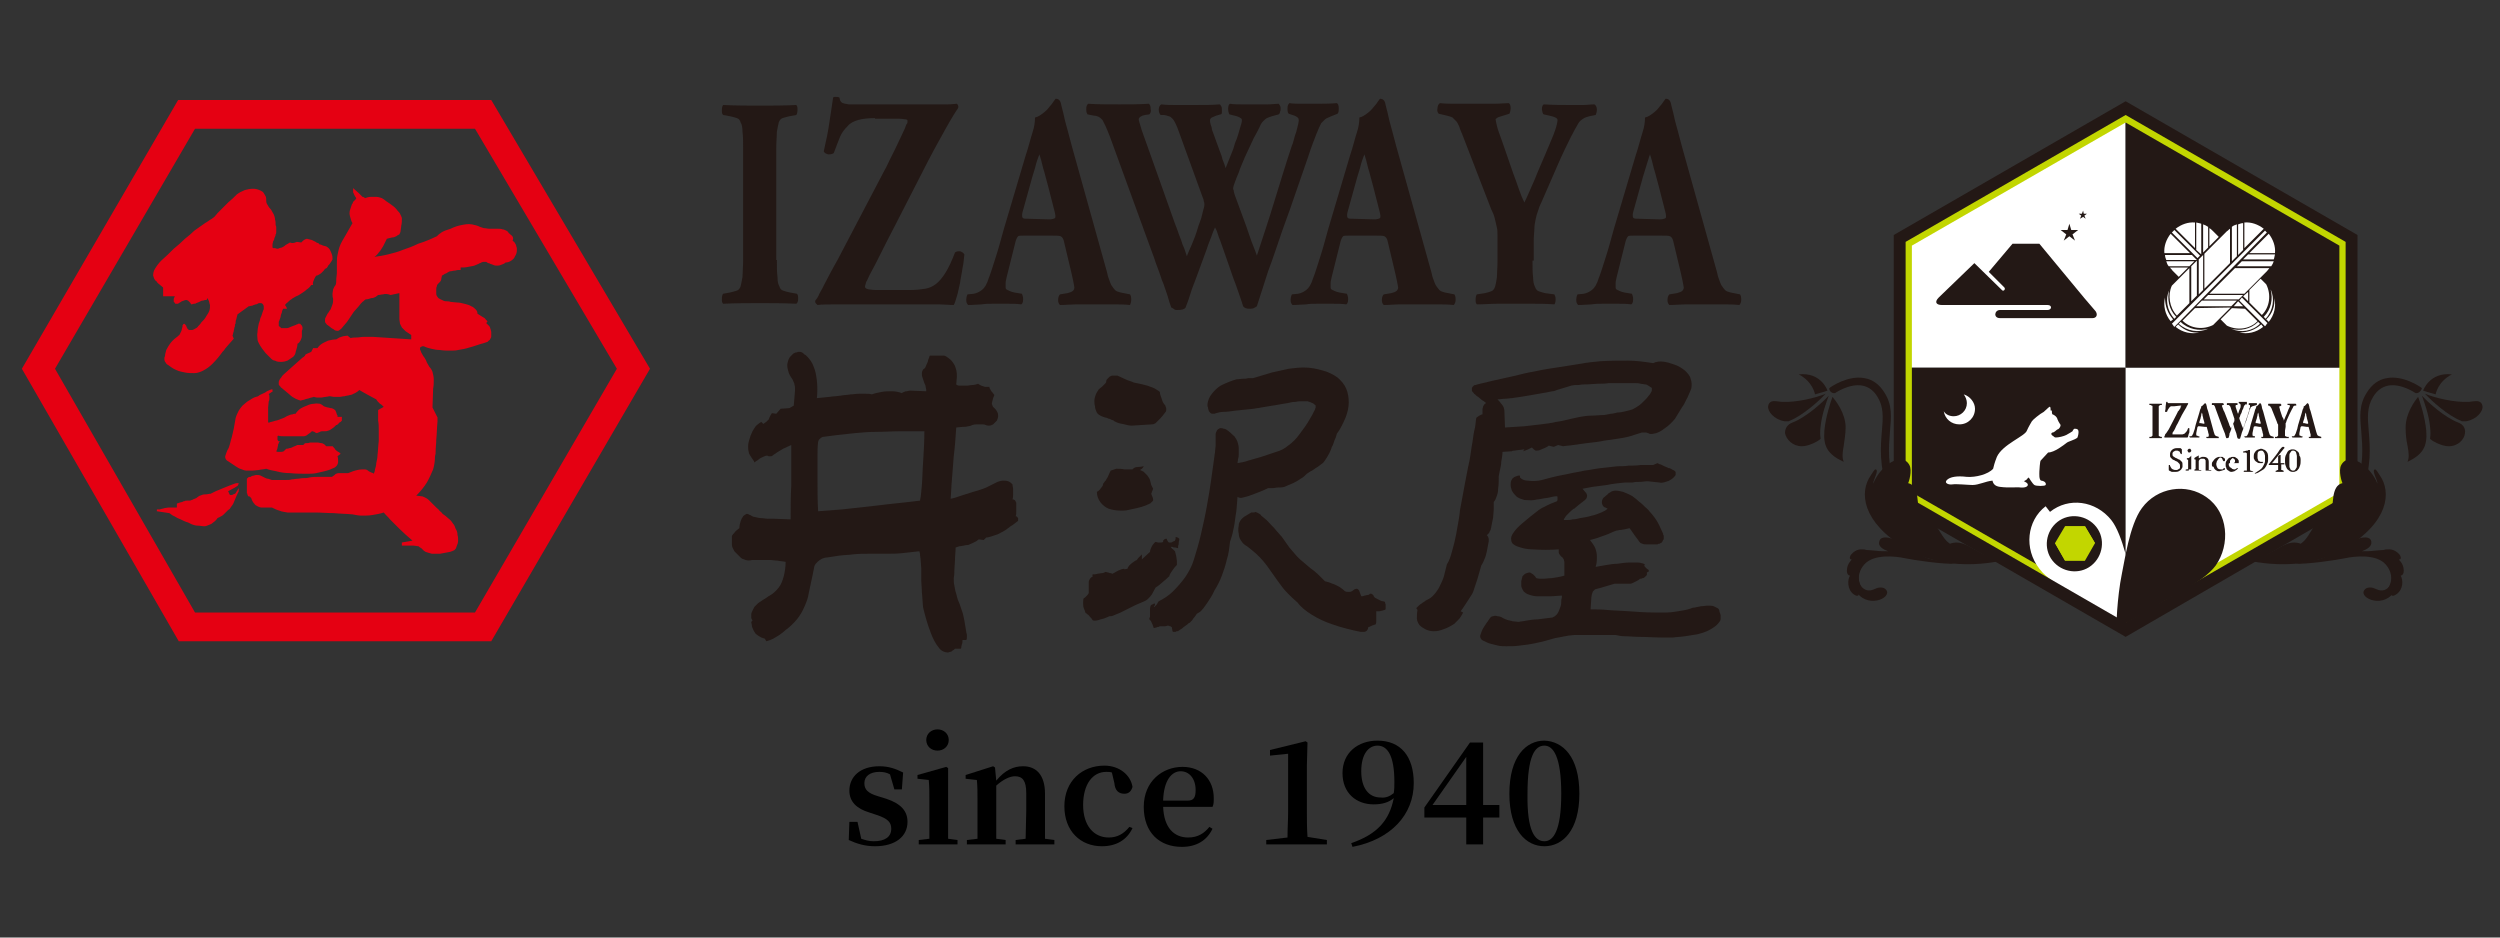 <?xml version="1.0" encoding="utf-8"?>
<!-- Generator: Adobe Illustrator 25.4.8, SVG Export Plug-In . SVG Version: 6.00 Build 0)  -->
<svg version="1.1" id="レイヤー_1" xmlns="http://www.w3.org/2000/svg" xmlns:xlink="http://www.w3.org/1999/xlink" x="0px"
	 y="0px" viewBox="0 0 400 150" style="enable-background:new 0 0 400 150;" xml:space="preserve">
<rect x="0" y="0" width="400" height="150" fill="#333333" stroke="none"/>
<style type="text/css">
	.st0{fill-rule:evenodd;clip-rule:evenodd;fill:#231815;}
	.st1{fill-rule:evenodd;clip-rule:evenodd;fill:#FFFFFF;}
	.st2{fill-rule:evenodd;clip-rule:evenodd;fill:#C2D600;}
	.st3{fill-rule:evenodd;clip-rule:evenodd;fill:#E50012;}
</style>
<g>
	<g>
		<polygon class="st0" points="304,58.8 304,79.9 340.1,100.8 340.1,58.8 		"/>
		<polygon class="st1" points="340.1,100.8 376.2,79.9 376.2,58.8 340.1,58.8 		"/>
		<polygon class="st1" points="340.1,17.3 304,38.2 304,58.8 340.1,58.8 		"/>
		<polygon class="st0" points="340.1,17.3 340.1,58.8 376.2,58.8 376.2,38.2 		"/>
		<path class="st2" d="M340.1,19.6l34.2,19.7v39.5l-34.2,19.7l-34.2-19.7V39.3L340.1,19.6z M340.1,17.3L304,38.2v41.7l36.1,20.9
			l36.1-20.9V38.2L340.1,17.3z"/>
		<path class="st1" d="M350.7,40.8h-4.3c0,0.3,0.1,0.5,0.2,0.8h4.9L350.7,40.8z"/>
		<path class="st1" d="M361.6,51.8l-0.3-0.3c-1.2,1.2-2.9,1.5-4.4,1.1c0,0,0,0,0.1,0C358.5,53.3,360.4,53,361.6,51.8z"/>
		<path class="st1" d="M363.3,46.3C363.3,46.3,363.2,46.3,363.3,46.3c0.4,1.5,0.1,3.2-1.1,4.4l0.3,0.3
			C363.7,49.7,364,47.8,363.3,46.3z"/>
		<path class="st1" d="M361.8,51.9c-1,0.9-2.2,1.3-3.5,1.3c1.3,0.3,2.7,0,3.8-0.9L361.8,51.9z"/>
		<path class="st1" d="M351.2,39.7v-4.1c-1.1-0.1-2.2,0.3-3.1,1L351.2,39.7z"/>
		<path class="st1" d="M350.4,40.5l-3.1-3.1c-0.7,0.9-1.1,2-1,3.1H350.4z"/>
		<path class="st1" d="M362.6,51.1l0.4,0.4c0.9-1.1,1.2-2.5,0.9-3.8C364,48.9,363.6,50.2,362.6,51.1z"/>
		<path class="st1" d="M352.2,40.7v-4.9c-0.2-0.1-0.5-0.1-0.8-0.2V40L352.2,40.7z"/>
		<path class="st1" d="M361.7,44.6l-1.8,1.8v2l2,2c1.3-1.3,1.5-3.3,0.7-4.9L361.7,44.6z"/>
		<polygon class="st1" points="357.4,49 358.9,49 358.1,48.2 		"/>
		<polygon class="st1" points="358.9,47.4 359.7,48.2 359.7,46.7 		"/>
		<path class="st1" d="M358.3,48.1l4.1,4.1l0.1-0.1l0.2-0.3l0.1-0.1l-4.1-4.1L358.3,48.1z"/>
		<path class="st1" d="M352,40.9l-4.1-4.1l-0.1,0.1l-0.2,0.2l-0.1,0.1l4.1,4.1L352,40.9z"/>
		<path class="st1" d="M348.6,44.3l1.5-1.5h-2.9c0.1,0.2,0.3,0.3,0.4,0.5L348.6,44.3z"/>
		<path class="st1" d="M350.3,42.6l0.8-0.8h-4.5c0.1,0.3,0.2,0.6,0.4,0.8H350.3z"/>
		<path class="st1" d="M353.3,39.6v-3.3c-0.3-0.2-0.5-0.3-0.8-0.4v4.5L353.3,39.6z"/>
		<path class="st1" d="M355,37.9l-1-1c-0.1-0.1-0.3-0.3-0.5-0.4v2.9L355,37.9z"/>
		<path class="st1" d="M357.1,49.3l-1.8,1.8l1,1c1.6,0.8,3.6,0.6,4.9-0.7l-2-2L357.1,49.3L357.1,49.3z"/>
		<path class="st1" d="M358.9,40v-4.3c-0.3,0-0.5,0.1-0.8,0.2v4.9L358.9,40z"/>
		<path class="st1" d="M357.9,41v-5.1c-0.3,0.1-0.6,0.2-0.8,0.4v5.5L357.9,41z"/>
		<path class="st1" d="M347.9,51l0.3-0.3c-1.2-1.2-1.5-2.9-1.1-4.4c0,0,0,0,0,0.1C346.4,47.8,346.7,49.7,347.9,51z"/>
		<path class="st1" d="M362.7,37.2l-0.2-0.2l-0.1-0.1l-14.9,14.9l0.1,0.1l0.2,0.3l0.1,0.1L362.7,37.2
			C362.8,37.2,362.8,37.2,362.7,37.2z"/>
		<path class="st1" d="M348.3,50.5l2-2v-5.6l-2.8,2.8C346.8,47.2,347.1,49.2,348.3,50.5z"/>
		<path class="st1" d="M351.2,49.3l-2,2c1.3,1.3,3.3,1.5,4.9,0.7l2.8-2.8L351.2,49.3L351.2,49.3z"/>
		<path class="st1" d="M356.8,42.1v-5.5c-0.2,0.1-0.3,0.3-0.5,0.4l-3.6,3.6v5.6L356.8,42.1z"/>
		<polygon class="st1" points="351.5,47.3 351.5,41.7 350.6,42.6 350.6,48.2 		"/>
		<polygon class="st1" points="352.5,46.4 352.5,40.8 351.8,41.5 351.8,47.1 		"/>
		<path class="st1" d="M353.3,52.6C353.4,52.6,353.4,52.6,353.3,52.6c-1.4,0.4-3.2,0.1-4.4-1.1l-0.3,0.3
			C349.9,53,351.8,53.3,353.3,52.6z"/>
		<path class="st1" d="M347.7,51.1c-0.9-1-1.3-2.2-1.3-3.5c-0.3,1.3,0,2.7,0.9,3.8L347.7,51.1z"/>
		<path class="st1" d="M359.9,40.5h4.1c0.1-1.1-0.3-2.2-1-3.1L359.9,40.5z"/>
		<path class="st1" d="M359.1,39.7l3.1-3.1c-0.9-0.7-2-1.1-3.1-1V39.7z"/>
		<polygon class="st1" points="352.3,48.1 351.4,49 357,49 357.9,48.1 		"/>
		<path class="st1" d="M348.5,51.9l-0.4,0.4c1.1,0.9,2.5,1.2,3.8,0.9C350.7,53.3,349.5,52.9,348.5,51.9z"/>
		<path class="st1" d="M363.1,42.9h-5.5l-4.1,4.1h5.6l3.6-3.6C362.9,43.2,363,43,363.1,42.9z"/>
		<path class="st1" d="M358.9,41.5h4.9c0.1-0.2,0.1-0.5,0.2-0.8h-4.3L358.9,41.5z"/>
		<polygon class="st1" points="353.3,47.2 352.6,47.9 358.2,47.9 358.9,47.2 		"/>
		<path class="st1" d="M358.7,41.8l-0.8,0.8h5.5c0.2-0.3,0.3-0.5,0.4-0.8H358.7z"/>
		<path class="st1" d="M328,81.9l-0.7-0.9l0,0c-3,2.3-3.5,6.8-1,10c0.1,0.1,0.4,0.5,0.5,0.6c2.2,2.3,7.8,5,9.3,5.9
			c1.7,1.1,3.4,2.7,5,1.5s0.5-4.2,0-6.2c-0.3-1.1-1.4-7.2-3.3-9.6C335.3,80.1,331,79.5,328,81.9z"/>
		<path class="st0" d="M335.4,84.3c1.5,1.9,1.1,4.7-0.8,6.2s-4.7,1.1-6.2-0.8s-1.1-4.7,0.8-6.2C331.1,82,333.9,82.4,335.4,84.3z"/>
		<path class="st0" d="M354.5,90.5c2.4-3.4,2-8.5-1.4-10.9c-3.3-2.4-8-1.6-10.4,1.7c-2,2.7-2.8,8.7-3.2,10.5
			c-0.8,3.9-0.9,8.7-0.9,8.7s5.4-2.8,7.3-4.1C346.9,95.7,352.5,93.2,354.5,90.5z"/>
		<polygon class="st2" points="330.4,89.7 328.8,86.9 330.4,84.2 333.6,84.2 335.2,86.9 333.6,89.7 		"/>
		<polygon class="st2" points="332,86.9 333.6,84.2 335.2,86.9 		"/>
		<polygon class="st2" points="332,86.9 330.4,89.7 328.8,86.9 		"/>
		<polygon class="st2" points="330.4,84.2 333.6,84.2 332,86.9 		"/>
		<polygon class="st2" points="333.6,89.7 330.4,89.7 332,86.9 		"/>
		<polygon class="st2" points="331.1,88.6 330.1,86.9 331.1,85.3 332.9,85.3 333.9,86.9 332.9,88.6 		"/>
		<path class="st0" d="M340.1,101.9L303,80.5V37.6l37.1-21.4l37.1,21.4v42.8L340.1,101.9z M304.9,79.3l35.2,20.3l35.2-20.3V38.7
			l-35.2-20.3l-35.2,20.3V79.3z"/>
		<path class="st1" d="M332.5,68.8c-0.1-0.2-0.4-0.2-0.6-0.2c-0.2,0.1-0.3,0.4-0.3,0.4s-0.6,0.4-1,0.6s-1.2,0.4-1.7,0.4
			c-0.2,0-0.3-0.2-0.5-0.3c-0.2-0.1-0.3-0.4,0-0.5c0.3,0,0.6-0.4,0.8-0.5c0.2,0,0.5-0.4,0.5-0.7c-0.1-0.2-0.3-0.4-0.5-0.9
			c-0.1-0.5-0.7-0.8-0.8-0.8c-0.1-0.1-0.1-0.4-0.1-0.5s-0.1-0.2-0.2-0.1c0-0.1,0-0.6-0.1-0.6c-0.1-0.1-0.3,0.2-1,0.8
			c-0.6,0.3-1.8,1.3-1.9,1.5c0,0-0.6,1-0.8,1.5c-0.3,0.9-3.9,2.2-4.8,4.2c-0.4,1-0.5,1.5-0.6,1.9c-0.8,0.9-2.8,1.4-4.2,1.3
			c-1.6-0.2-2.7,0-3.2,0.5s0.3,0.8,0.9,0.7c0.6-0.1,2.6,0.1,3.2,0.1c1,0,2.1-0.6,3.2-0.7c0.1,0.5,0.4,0.9,1.2,1
			c1.6,0.2,2.6,0,3.3,0.1c1.2,0.1,1.4-0.5,0.9-0.8c-0.2-0.1-0.3-0.2-0.4-0.2c0.2-0.1,0.4-0.2,0.5-0.3c0.1-0.2,0.3-0.3,0.3-0.3
			s0.6,1,0.9,1.2s1.7,0.2,1.8,0c0.1-0.2,0-0.6-0.7-0.7c-0.4-0.1-0.3-1.2-0.3-1.5c0-0.2,0.1-1.6,0.2-1.7s1.2-1.3,1.2-1.3
			c1,0,2.5-1.2,2.9-1.5c0.3-0.3,1.4-0.5,1.8-0.9C332.6,69.4,332.6,69,332.5,68.8z M323.7,77C323.6,77.1,323.6,77,323.7,77L323.7,77z
			"/>
		<path class="st1" d="M314.2,63.1c0.3,0.4,0.5,0.9,0.5,1.4c0,1.2-1,2.1-2.1,2.1c-0.7,0-1.3-0.3-1.6-0.8c0.2,1.2,1.2,2.1,2.5,2.1
			c1.4,0,2.5-1.1,2.5-2.5C316,64.4,315.2,63.4,314.2,63.1z"/>
		<path class="st0" d="M333.5,47.7l-7.2-8.7H322l-3.8,4.5l2.5,2.5c0.1,0.1,0.1,0.3,0,0.4c-0.1,0.1-0.1,0.1-0.2,0.1s-0.1,0-0.2-0.1
			l-4.4-4.3l0,0l-5.7,5.5c-0.8,0.8-0.3,1.2,0.5,1.2h16.9c0.8,0,0.7,0.8,0,0.8H320c-0.9,0-1.1,1.3,0,1.3h14.8c0.6,0,0.9-0.5,0.5-1.1
			C335.2,49.7,333.5,47.7,333.5,47.7z"/>
		<polygon class="st0" points="331.1,35.8 331.4,36.8 332.5,36.8 331.6,37.5 332,38.5 331.1,37.8 330.2,38.5 330.6,37.5 329.7,36.8 
			330.8,36.8 		"/>
		<polygon class="st0" points="333.3,33.7 333.4,34.2 333.9,34.2 333.5,34.5 333.7,35 333.3,34.7 332.8,35 333,34.5 332.6,34.2 
			333.1,34.2 		"/>
		<path class="st0" d="M359,89.5c0,0,8.9,2.6,16.1-1.7c7.2-4.3,7.5-9.1,5.7-11.7c-0.4-0.6-0.6-1-0.8-1c-0.6,0.1,0.4,1.7,0.4,2.3
			c-1.2-3-4.6-5.2-5.8-3c-0.5,0.9,0.1,2.8,0.2,2.9c-1.9,0.4-1.4,3.6-1.8,5.3c-2.5-0.6-3.1,3.3-4.9,4.4
			C365.3,85.9,363.4,89.7,359,89.5z"/>
		<path class="st0" d="M382.5,91.1c0.4,0.9,0.4,2.8-1,3.3c-0.9,0.3-1.5-0.4-2.2-0.4c-0.3,0-0.7,0-1,0.4c-1,1.3,3.3,3.2,5-0.1
			c1.7-3.3-0.1-3.9-0.1-3.9L382.5,91.1z"/>
		<path class="st0" d="M384.1,92.1c0,0,0.5,0,0.5-0.8c0-1.3-1-1.8-0.7-1.8c0.4,0,0.2-0.6,0-0.8c-0.2-0.2-0.8-0.9-1.9-0.8
			c-0.2,0-0.4,0-0.6,0.1c-0.5,0-1,0.1-1.4,0.1c-0.6,0.1-1.6,0.1-2.1,0.1c0.8-0.3,1.7-0.8,1.5-1.6c-0.2-0.9-1.5-0.6-2.2-0.4l0,0
			c0-0.2-0.2-0.5-0.7-0.4s-1,0.4-1.9,1.4c-1.5,1.6-3.2,2.5-5.3,2.5c-0.3,0.1-1.9,0.5-2.2,0.5c2.1,0.1,6.8-0.6,8.2-0.9
			c1.4-0.3,4.9-0.7,6.4,1s0.8,3.5,0.1,4.2c-0.3,0.3-1,0.5-1.2,0.2l-0.6,0.6c0.8,0.8,1.9,0.3,2.2-0.2c0.2-0.2,0.4-0.3,0.4,0
			s0.4,0.3,0.8,0C384.6,94.3,384.5,92.7,384.1,92.1z"/>
		<path class="st0" d="M321.1,89.5c0,0-8.9,2.6-16.1-1.7c-7.2-4.3-7.5-9.1-5.7-11.7c0.4-0.6,0.6-1,0.8-1c0.6,0.1-0.4,1.7-0.4,2.3
			c1.2-3,4.6-5.2,5.8-3c0.5,0.9-0.1,2.8-0.2,2.9c1.9,0.4,1.4,3.6,1.8,5.3c2.5-0.6,3.1,3.3,4.9,4.4C314.8,85.9,316.7,89.7,321.1,89.5
			z"/>
		<path class="st0" d="M297.6,91.1c-0.4,0.9-0.4,2.8,1,3.3c0.9,0.3,1.5-0.4,2.2-0.4c0.3,0,0.7,0,1,0.4c1,1.3-3.3,3.2-5-0.1
			c-1.7-3.3,0.1-3.9,0.1-3.9L297.6,91.1z"/>
		<path class="st0" d="M296,92.1c0,0-0.5,0-0.5-0.8c0-1.3,1-1.8,0.7-1.8c-0.4,0-0.2-0.6,0-0.8c0.2-0.2,0.8-0.9,1.8-0.8
			c0.2,0,0.4,0,0.6,0.1c0.5,0,1,0.1,1.4,0.1c0.6,0.1,1.6,0.1,2.1,0.1c-0.8-0.3-1.7-0.8-1.4-1.6c0.2-0.9,1.5-0.6,2.1-0.4l0,0
			c0-0.2,0.2-0.5,0.7-0.4s1,0.4,1.9,1.4c1.5,1.6,3.2,2.5,5.3,2.5c0.3,0.1,1.9,0.5,2.2,0.5c-2.1,0.1-6.8-0.6-8.2-0.9
			c-1.4-0.3-4.9-0.7-6.4,1s-0.8,3.5-0.1,4.2c0.3,0.3,1,0.5,1.2,0.2l0.6,0.6c-0.8,0.8-1.9,0.3-2.2-0.2c-0.2-0.2-0.4-0.3-0.4,0
			s-0.4,0.3-0.8,0C295.5,94.3,295.6,92.7,296,92.1z"/>
		<path class="st0" d="M290.4,63.1c0,0-0.3-2-2.6-3.2c3.6-0.4,4.6,2.6,4.6,2.6S291.2,62.9,290.4,63.1z"/>
		<path class="st0" d="M293.6,62.9c0,0,2.3-1.6,4.4-1.2c1,0.2,1.8,0.8,2.4,1.8c1,1.6,0.9,3.3,0.7,5.5c-0.2,2.5-0.5,5.6,1.1,9.8
			c2.4,6.4,9.3,9.9,9.6,10l0.6-1.1c-0.1,0-6.7-3.4-9-9.4c-1.5-3.9-1.2-6.7-1-9.3c0.2-2.3,0.4-4.2-0.9-6.2c-0.8-1.3-1.9-2.1-3.2-2.3
			c-2.6-0.5-5.4,1.4-5.6,1.6C292.6,62.4,293,63,293.6,62.9z"/>
		<path class="st0" d="M345.4,68.9c0,0.2,0,0.3,0,0.5c0,0.1,0,0.2,0,0.3c0,0.1,0.1,0.1,0.1,0.1s0.1,0,0.2,0.1h0.2V70
			c0,0.1,0,0.1,0,0.1c-0.4,0-0.7,0-1,0s-0.7,0-1,0V70c0-0.1,0-0.1,0-0.1h0.2c0.1,0,0.1,0,0.2-0.1l0.1-0.1c0-0.1,0-0.1,0-0.3
			c0-0.1,0-0.3,0-0.5v-3.1c0-0.2,0-0.3,0-0.5c0-0.1,0-0.2,0-0.3s-0.1-0.1-0.1-0.1s-0.1,0-0.2-0.1h-0.2v-0.1c0-0.1,0-0.1,0-0.1
			c0.4,0,0.7,0,1,0s0.6,0,1,0v0.1c0,0.1,0,0.1,0,0.1h-0.2c-0.1,0-0.1,0-0.2,0.1l-0.1,0.1c0,0.1,0,0.1,0,0.3c0,0.1,0,0.3,0,0.5V68.9z
			"/>
		<path class="st0" d="M347.9,65c-0.2,0-0.4,0-0.5,0s-0.2,0.1-0.3,0.2c-0.1,0.1-0.1,0.2-0.2,0.3s-0.1,0.3-0.2,0.4c0,0-0.1,0-0.2,0
			s-0.1,0-0.1-0.1c0.1-0.3,0.1-0.6,0.1-0.8c0-0.2,0.1-0.5,0.1-0.7c0,0,0,0,0.1,0h0.1v0.1c0,0,0,0,0.1,0.1c0,0,0.1,0,0.2,0
			s0.2,0,0.3,0h1.9c0.2,0,0.4,0,0.5,0s0.2,0,0.3,0v0.1c0,0.1-0.2,0.3-0.3,0.6c-0.2,0.3-0.4,0.7-0.7,1.2l-0.7,1.4
			c-0.2,0.3-0.3,0.6-0.4,0.8c-0.1,0.2-0.2,0.4-0.3,0.5c-0.1,0.1-0.1,0.2-0.1,0.3c0,0.1,0,0.1,0,0.1l0,0c0,0,0,0,0.1,0
			c0,0,0.1,0,0.2,0s0.2,0,0.3,0h0.6c0.2,0,0.3,0,0.4,0s0.2-0.1,0.3-0.1c0.1-0.1,0.2-0.2,0.3-0.3c0.1-0.1,0.2-0.3,0.3-0.6h0.1
			c0.1,0,0.1,0,0.1,0.1s0,0.2,0,0.4c0,0.1,0,0.3-0.1,0.4c0,0.1-0.1,0.3-0.1,0.4S350,70,350,70c-0.1,0-0.3,0-0.4,0s-0.2,0-0.3,0
			c-0.1,0-0.2,0-0.3,0h-0.3H347c-0.3,0-0.6,0-0.7,0c0,0,0,0,0-0.1v-0.1c0,0,0.1-0.1,0.1-0.2s0.1-0.2,0.2-0.3
			c0.1-0.1,0.1-0.2,0.2-0.3c0.1-0.1,0.1-0.2,0.2-0.3l1.3-2.5c0-0.1,0.1-0.1,0.1-0.2c0-0.1,0.1-0.2,0.2-0.3s0.1-0.2,0.2-0.3
			s0.1-0.2,0.1-0.3s0-0.1,0.1-0.1v-0.1l0,0c0,0-0.1,0-0.2,0L347.9,65L347.9,65L347.9,65z"/>
		<path class="st0" d="M351.9,68.2c-0.1,0-0.1,0-0.2,0c0,0,0,0.1-0.1,0.1l-0.2,1c0,0.1,0,0.1,0,0.2v0.1c0,0,0,0.1,0.1,0.1
			c0,0,0.1,0,0.2,0.1h0.2v0.1c0,0.1,0,0.1,0,0.1c-0.1,0-0.2,0-0.4,0c-0.1,0-0.3,0-0.4,0s-0.2,0-0.3,0c-0.1,0-0.2,0-0.4,0l-0.1-0.1
			c0-0.1,0-0.1,0-0.1h0.2c0.1,0,0.2,0,0.2-0.1c0.1,0,0.1-0.2,0.2-0.3c0.1-0.2,0.1-0.4,0.2-0.6s0.1-0.5,0.2-0.8l0.6-2
			c0.1-0.3,0.1-0.5,0.2-0.6c0.1-0.2,0.1-0.3,0.1-0.4c0.1,0,0.2-0.1,0.2-0.1c0.1-0.1,0.1-0.1,0.2-0.2c0.1-0.1,0.1-0.1,0.1-0.1
			l0.1-0.1c0.1,0,0.1,0.1,0.2,0.2c0,0.1,0.1,0.3,0.1,0.4c0,0.2,0.1,0.4,0.2,0.7l0.9,3.3c0,0.1,0.1,0.2,0.1,0.3
			c0,0.1,0.1,0.2,0.1,0.2c0,0.1,0.1,0.1,0.1,0.1s0.1,0.1,0.2,0.1l0.3,0.1V70c0,0.1,0,0.1,0,0.1c-0.2,0-0.3,0-0.5,0s-0.3,0-0.5,0
			s-0.3,0-0.5,0c-0.1,0-0.3,0-0.4,0L353,70c0-0.1,0-0.1,0-0.1h0.2c0.1,0,0.1,0,0.2-0.1v-0.1c0,0,0-0.1,0-0.2s-0.1-0.2-0.1-0.4
			l-0.2-0.7c0-0.1,0-0.1-0.1-0.1c0,0-0.1,0-0.2,0L351.9,68.2L351.9,68.2z M352.6,67.8c0.1,0,0.1,0,0.1,0s0-0.1,0-0.2l-0.2-0.7
			c0-0.2-0.1-0.3-0.1-0.5c0-0.2-0.1-0.3-0.1-0.4c0,0.1-0.1,0.2-0.1,0.4c0,0.2-0.1,0.3-0.1,0.5l-0.2,0.6c0,0.1,0,0.2,0,0.2
			s0.1,0,0.2,0L352.6,67.8L352.6,67.8z"/>
		<path class="st0" d="M360.4,65c-0.1,0-0.1,0.1-0.2,0.1l-0.1,0.1c0,0.1-0.1,0.2-0.1,0.3c-0.1,0.1-0.1,0.3-0.2,0.6
			c-0.1,0.2-0.2,0.5-0.3,0.9c-0.1,0.4-0.3,0.7-0.4,1.1s-0.3,0.8-0.4,1.1c-0.1,0.4-0.2,0.7-0.3,1h-0.1h-0.1c-0.1,0-0.1,0-0.2-0.1
			c0-0.1-0.1-0.2-0.1-0.4c0-0.1-0.1-0.3-0.1-0.4l-0.3-0.8c0-0.1-0.1-0.3-0.1-0.4s-0.1-0.2-0.1-0.3c0,0.1-0.1,0.2-0.1,0.3
			c0,0.1-0.1,0.2-0.1,0.3l-0.3,0.8c-0.1,0.1-0.1,0.3-0.1,0.4s-0.1,0.3-0.1,0.4c0,0-0.1,0.1-0.2,0.1h-0.1h-0.1c0-0.1-0.1-0.2-0.1-0.3
			c0-0.1-0.1-0.3-0.1-0.4c-0.1-0.2-0.1-0.3-0.2-0.5s-0.1-0.3-0.2-0.5l-1.1-3c0-0.1-0.1-0.2-0.1-0.3s-0.1-0.1-0.1-0.2l-0.1-0.1h-0.1
			h-0.2c0,0,0-0.1,0-0.2c0-0.1,0-0.1,0.1-0.1c0.2,0,0.5,0,0.9,0c0.3,0,0.6,0,0.8,0c0,0,0,0.1,0.1,0.1c0,0.1,0,0.1,0,0.2h-0.1
			c-0.1,0-0.2,0.1-0.2,0.1s0,0.1,0.1,0.3c0.1,0.2,0.1,0.4,0.3,0.7l0.7,1.8c0,0.1,0.1,0.2,0.1,0.3c0,0.1,0.1,0.2,0.1,0.2
			c0,0.1,0,0.1,0.1,0.2c0,0,0,0.1,0.1,0.2c0-0.1,0.1-0.2,0.1-0.3c0.1-0.1,0.1-0.3,0.2-0.5l0.1-0.2c0-0.1,0-0.1,0.1-0.2
			c0-0.1,0-0.1,0-0.2v-0.1V67l-0.6-1.8c0-0.1-0.1-0.2-0.1-0.2c0-0.1-0.1-0.1-0.1-0.1l-0.1-0.1c0,0-0.1,0-0.2,0h-0.1c0,0,0-0.1,0-0.2
			c0-0.1,0-0.1,0.1-0.1s0.3,0,0.4,0s0.3,0,0.4,0c0.3,0,0.6,0,0.8,0l0,0v0.1v0.1c0,0,0,0,0,0.1h-0.1h-0.1c0,0-0.1,0-0.1,0.1V65v0.1
			l0.2,0.6c0,0.1,0.1,0.2,0.1,0.3s0.1,0.2,0.1,0.2c0-0.1,0.1-0.2,0.1-0.3s0.1-0.2,0.1-0.3l0.1-0.2c0.1-0.2,0.1-0.3,0.1-0.4
			c0-0.1,0-0.2,0-0.2s0,0,0-0.1c0,0-0.1,0-0.1-0.1l-0.2-0.1v-0.1c0-0.1,0-0.1,0-0.1c0.1,0,0.2,0,0.3,0c0.1,0,0.2,0,0.3,0
			c0.1,0,0.3,0,0.4,0s0.2,0,0.3,0c0,0,0,0,0,0.1v0.1v0.1c0,0,0,0,0,0.1h-0.2c-0.1,0-0.1,0-0.1,0.1c0,0-0.1,0-0.1,0.1
			c0,0-0.1,0.1-0.1,0.2c0,0.1-0.1,0.2-0.1,0.3c-0.1,0.2-0.2,0.3-0.2,0.5c-0.1,0.2-0.1,0.3-0.2,0.4c0,0.1-0.1,0.2-0.1,0.3
			s-0.1,0.2-0.1,0.2s0,0,0,0.1V67l0.3,0.8c0.1,0.2,0.1,0.4,0.2,0.5c0,0.1,0.1,0.2,0.1,0.3c0.2-0.5,0.3-1,0.5-1.5s0.3-1,0.5-1.5
			c0,0,0-0.1,0-0.2c0-0.1,0-0.1,0.1-0.2c0-0.1,0-0.1,0-0.2c0-0.1,0-0.1,0-0.1c0-0.1,0-0.1-0.1-0.1h-0.1c0,0,0-0.1,0-0.2
			c0-0.1,0-0.1,0.1-0.1s0.2,0,0.3,0c0.1,0,0.2,0,0.3,0c0.2,0,0.4,0,0.6,0v0.1c0,0.1,0,0.1,0,0.2L360.4,65z"/>
		<path class="st0" d="M360.9,68.2c-0.1,0-0.1,0-0.2,0c0,0,0,0.1-0.1,0.1l-0.2,1c0,0.1,0,0.1,0,0.2v0.1v0.1c0,0,0.1,0,0.2,0.1h0.2
			v0.1c0,0.1,0,0.1-0.1,0.1s-0.2,0-0.4,0c-0.1,0-0.3,0-0.4,0s-0.2,0-0.3,0c-0.1,0-0.2,0-0.4,0l-0.1-0.1c0-0.1,0-0.1,0-0.1h0.2
			c0.1,0,0.2,0,0.2-0.1c0.1,0,0.1-0.2,0.2-0.3c0.1-0.2,0.1-0.4,0.2-0.6s0.1-0.5,0.2-0.8l0.6-2c0.1-0.3,0.1-0.5,0.2-0.6
			c0.1-0.2,0.1-0.3,0.1-0.4c0.1,0,0.2-0.1,0.2-0.1c0.1-0.1,0.1-0.1,0.2-0.2c0.1-0.1,0.1-0.1,0.1-0.1s0-0.1,0.1-0.1s0.1,0.1,0.2,0.2
			c0,0.1,0.1,0.3,0.1,0.4c0,0.2,0.1,0.4,0.2,0.7l0.9,3.3c0,0.1,0.1,0.2,0.1,0.3c0,0.1,0.1,0.2,0.1,0.2c0,0.1,0.1,0.1,0.1,0.1
			s0.1,0.1,0.2,0.1l0.3,0.1V70c0,0.1,0,0.1,0,0.1c-0.2,0-0.3,0-0.5,0s-0.4,0-0.5,0c-0.2,0-0.3,0-0.5,0c-0.1,0-0.3,0-0.4,0l-0.1-0.1
			c0-0.1,0-0.1,0-0.1h0.2c0.1,0,0.1,0,0.1-0.1v-0.1c0,0,0-0.1,0-0.2s-0.1-0.2-0.1-0.4l-0.2-0.7c0-0.1,0-0.1-0.1-0.1c0,0-0.1,0-0.2,0
			L360.9,68.2L360.9,68.2z M361.6,67.8c0.1,0,0.1,0,0.1,0s0-0.1,0-0.2l-0.2-0.7c0-0.2-0.1-0.3-0.1-0.5c0-0.2-0.1-0.3-0.1-0.4
			c0,0.1-0.1,0.2-0.1,0.4c0,0.2-0.1,0.3-0.1,0.5l-0.2,0.6c0,0.1,0,0.2,0,0.2s0.1,0,0.2,0L361.6,67.8L361.6,67.8z"/>
		<path class="st0" d="M365.6,68.9c0,0.2,0,0.4,0,0.5s0,0.2,0,0.3c0,0.1,0.1,0.1,0.1,0.1s0.1,0,0.2,0.1h0.3V70c0,0.1,0,0.1,0,0.1
			c-0.2,0-0.4,0-0.6,0s-0.3,0-0.5,0s-0.3,0-0.5,0s-0.4,0-0.6,0V70c0-0.1,0-0.1,0-0.1h0.2c0.1,0,0.1,0,0.2-0.1l0.1-0.1
			c0-0.1,0-0.1,0-0.3c0-0.1,0-0.3,0-0.5v-0.4c0-0.1,0-0.2,0-0.3c0-0.1,0-0.1,0-0.2s0-0.1-0.1-0.2c0-0.1-0.1-0.2-0.1-0.3l-0.8-2
			c0-0.1-0.1-0.2-0.1-0.2c0-0.1-0.1-0.1-0.1-0.2l-0.1-0.1c0,0-0.1,0-0.1-0.1h-0.2c0,0,0-0.1,0-0.2c0-0.1,0-0.1,0.1-0.1
			c0.2,0,0.3,0,0.4,0s0.3,0,0.5,0s0.4,0,0.6,0s0.3,0,0.4,0c0,0,0,0.1,0.1,0.1c0,0.1,0,0.1,0,0.2l-0.2,0.1c-0.1,0-0.1,0-0.1,0l0,0
			c0,0,0,0.1,0,0.2c0,0.1,0.1,0.2,0.1,0.4l0.3,0.9c0,0.1,0.1,0.3,0.2,0.4c0.1,0.2,0.1,0.3,0.1,0.4c0.1-0.2,0.2-0.4,0.3-0.7
			c0.1-0.2,0.2-0.4,0.3-0.7c0.1-0.3,0.2-0.5,0.3-0.7c0.1-0.2,0.1-0.2,0.1-0.3c0,0-0.1-0.1-0.2-0.1H366v-0.1c0-0.1,0-0.1,0-0.1
			c0.3,0,0.5,0,0.7,0c0.1,0,0.2,0,0.3,0c0.1,0,0.2,0,0.3,0l0.1,0.1c0,0.1,0,0.1,0,0.2h-0.2c-0.1,0-0.1,0-0.2,0.1
			c-0.1,0-0.1,0.1-0.1,0.1c0,0.1-0.1,0.2-0.2,0.4c-0.1,0.2-0.2,0.4-0.4,0.8l-0.4,0.9c0,0.1-0.1,0.2-0.1,0.3c0,0.1-0.1,0.2-0.1,0.2
			c0,0.1,0,0.2,0,0.3c0,0.1,0,0.2,0,0.3L365.6,68.9L365.6,68.9z"/>
		<path class="st0" d="M368.4,68.2c-0.1,0-0.1,0-0.2,0c0,0,0,0.1-0.1,0.1l-0.2,1c0,0.1,0,0.1,0,0.2v0.1c0,0,0,0.1,0.1,0.1
			c0,0,0.1,0,0.2,0.1h0.2v0.1c0,0.1,0,0.1-0.1,0.1s-0.2,0-0.4,0c-0.1,0-0.3,0-0.4,0s-0.2,0-0.3,0c-0.1,0-0.2,0-0.4,0l-0.1-0.1
			c0-0.1,0-0.1,0-0.1h0.2c0.1,0,0.2,0,0.2-0.1c0.1,0,0.1-0.2,0.2-0.3c0.1-0.2,0.1-0.4,0.2-0.6s0.1-0.5,0.2-0.8l0.6-2
			c0.1-0.3,0.1-0.5,0.2-0.6c0.1-0.2,0.1-0.3,0.1-0.4c0.1,0,0.2-0.1,0.2-0.1c0.1-0.1,0.1-0.1,0.2-0.2c0-0.1,0.1-0.1,0.1-0.1l0.1-0.1
			c0.1,0,0.1,0.1,0.2,0.2c0,0.1,0.1,0.3,0.1,0.4c0,0.2,0.1,0.4,0.2,0.7l0.9,3.3c0,0.1,0.1,0.2,0.1,0.3c0,0.1,0.1,0.2,0.1,0.2
			c0,0.1,0.1,0.1,0.1,0.1s0.1,0.1,0.2,0.1l0.3,0.1V70c0,0.1,0,0.1,0,0.1c-0.2,0-0.3,0-0.5,0s-0.4,0-0.5,0c-0.2,0-0.3,0-0.5,0
			c-0.1,0-0.3,0-0.4,0l-0.1-0.1c0-0.1,0-0.1,0-0.1h0.2c0.1,0,0.1,0,0.1-0.1v-0.1c0,0,0-0.1,0-0.2s-0.1-0.2-0.1-0.4l-0.2-0.7
			c0-0.1,0-0.1-0.1-0.1c0,0-0.1,0-0.2,0L368.4,68.2L368.4,68.2z M369.1,67.8c0.1,0,0.1,0,0.2,0c0,0,0-0.1,0-0.2l-0.2-0.7
			c0-0.2-0.1-0.3-0.1-0.5c0-0.2-0.1-0.3-0.1-0.4c0,0.1-0.1,0.2-0.1,0.4c0,0.2-0.1,0.3-0.1,0.5l-0.2,0.6c0,0.1,0,0.2,0,0.2
			s0.1,0,0.2,0L369.1,67.8L369.1,67.8z"/>
		<path class="st0" d="M349.1,72.6C349.1,72.7,349.1,72.7,349.1,72.6c-0.1,0.1-0.1,0.1-0.2,0c0-0.1-0.1-0.1-0.1-0.2
			s-0.1-0.2-0.2-0.2c-0.1-0.1-0.2-0.1-0.4-0.1c-0.1,0-0.2,0-0.3,0.1c-0.1,0-0.1,0.1-0.2,0.1c0,0.1-0.1,0.1-0.1,0.2s0,0.1,0,0.2
			s0,0.2,0.1,0.3c0.1,0.1,0.2,0.1,0.3,0.2c0.1,0.1,0.3,0.1,0.4,0.2s0.3,0.1,0.4,0.2s0.2,0.2,0.3,0.3c0.1,0.1,0.1,0.3,0.1,0.5
			c0,0.1,0,0.2,0,0.3c0,0.1-0.1,0.2-0.2,0.4c-0.1,0.1-0.2,0.2-0.4,0.3c-0.2,0.1-0.4,0.1-0.6,0.1c-0.1,0-0.2,0-0.4,0
			c-0.1,0-0.2,0-0.3-0.1c-0.1,0-0.2-0.1-0.2-0.1c-0.1,0-0.1-0.1-0.1-0.2s0-0.1,0-0.2s0-0.2,0-0.2c0-0.1,0-0.1,0-0.2s0-0.1,0.1-0.1
			h0.1v0.1c0,0,0,0.1,0.1,0.2c0,0.1,0.1,0.1,0.1,0.2c0.1,0.1,0.2,0.2,0.3,0.2c0.1,0.1,0.3,0.1,0.5,0.1c0.1,0,0.2,0,0.3-0.1
			c0.1,0,0.1-0.1,0.2-0.1c0.1-0.1,0.1-0.1,0.1-0.2s0-0.1,0-0.2s0-0.3-0.1-0.4s-0.2-0.2-0.3-0.3c-0.1-0.1-0.3-0.1-0.4-0.2
			s-0.3-0.1-0.4-0.2s-0.2-0.2-0.3-0.3c-0.1-0.1-0.1-0.3-0.1-0.5c0-0.3,0.1-0.5,0.3-0.7c0.2-0.2,0.5-0.3,0.8-0.3c0.1,0,0.2,0,0.3,0
			c0.1,0,0.2,0,0.2,0c0.1,0,0.1,0,0.2,0.1l0.1,0.1L349.1,72.6L349.1,72.6z"/>
		<path class="st0" d="M350.2,75.3c-0.1,0-0.1,0-0.1,0H350h-0.1h-0.1c-0.1,0-0.1,0-0.1-0.1s0.1-0.1,0.2-0.1h0.1l0,0l0.1-0.1v-0.1
			v-1.1c0-0.1,0-0.1,0-0.2c0,0-0.1,0-0.1-0.1h-0.1c0,0,0,0,0-0.1c0,0,0,0,0-0.1c0,0,0,0,0.1,0h0.1c0.1,0,0.1,0,0.2-0.1
			s0.2-0.1,0.2-0.2l0.1-0.1l0,0V73c0,0.1,0,0.2,0,0.3V75c0,0.1,0,0.1,0,0.1s0,0,0.1,0c0,0,0,0,0.1,0c0,0,0,0,0.1,0s0.1,0,0.1,0l0,0
			l0,0l0,0h-0.8L350.2,75.3L350.2,75.3z M350,72.1c0-0.1,0-0.1,0.1-0.2s0.1-0.1,0.2-0.1s0.2,0,0.2,0.1c0.1,0.1,0.1,0.1,0.1,0.2
			s0,0.1-0.1,0.2s-0.1,0.1-0.2,0.1s-0.2,0-0.2-0.1C350,72.2,350,72.1,350,72.1z"/>
		<path class="st0" d="M351.8,75C351.8,75.1,351.8,75.1,351.8,75c0,0.1,0,0.2,0.1,0.2h0.1h0.1h0.1l0,0c0,0,0,0,0,0.1c0,0,0,0-0.1,0
			l0,0c0,0,0,0-0.1,0h-0.1c-0.1,0-0.1,0-0.2,0s-0.2,0-0.3,0c-0.1,0-0.1,0-0.1,0h-0.1l0,0c-0.1,0-0.1,0-0.1-0.1c0,0,0-0.1,0.1-0.1
			c0,0,0.1,0,0.1-0.1l0,0c0,0,0,0,0-0.1v-0.1c0-0.1,0-0.2,0-0.3v-0.7c0-0.1,0-0.1,0-0.2c0,0,0-0.1-0.1-0.1c0,0,0,0-0.1,0
			c0,0,0,0,0-0.1c0,0,0,0,0-0.1l0.1-0.1c0.1,0,0.1-0.1,0.2-0.1c0.1-0.1,0.1-0.1,0.2-0.1l0.1-0.1h0.1c0,0,0,0,0,0.1v0.3l0,0l0,0
			c0,0,0,0,0.1,0c0,0,0.1-0.1,0.2-0.1s0.1-0.1,0.2-0.1s0.2,0,0.3,0c0.5,0,0.8,0.3,0.8,0.8v0.9V75v0.1c0,0,0,0,0,0.1c0,0,0,0,0.1,0
			h0.1h0.1c0,0,0,0,0.1,0c0,0,0,0,0,0.1l0,0h-0.1c0,0-0.1,0-0.2,0s-0.2,0-0.3,0h-0.5c0,0,0,0-0.1,0l0,0l0,0h0.1h0.1h0.1
			c0,0,0,0,0-0.1c0,0,0,0,0-0.1V75c0-0.1,0-0.1,0-0.2V74c0-0.1,0-0.2,0-0.3c0-0.1-0.1-0.1-0.1-0.2c0,0-0.1-0.1-0.2-0.1s-0.1,0-0.2,0
			s-0.1,0-0.2,0s-0.1,0-0.2,0.1c-0.1,0-0.1,0.1-0.1,0.1s-0.1,0.1-0.1,0.2V75z"/>
		<path class="st0" d="M353.9,74.3c0-0.1,0-0.3,0.1-0.4s0.2-0.3,0.3-0.4c0.1-0.1,0.2-0.2,0.4-0.3c0.2-0.1,0.3-0.1,0.5-0.1
			c0.1,0,0.2,0,0.3,0c0.1,0,0.2,0,0.2,0.1c0.1,0,0.1,0.1,0.2,0.1c0,0,0.1,0.1,0.1,0.2s0,0.2,0,0.2l-0.1,0.1c-0.1,0-0.2,0-0.2-0.1
			c0,0-0.1-0.1-0.1-0.2s-0.1-0.1-0.1-0.2c-0.1,0-0.1-0.1-0.2-0.1s-0.2,0-0.2,0.1c-0.1,0-0.1,0.1-0.2,0.2s-0.1,0.2-0.2,0.3
			c0,0.1-0.1,0.3-0.1,0.4c0,0.3,0.1,0.5,0.2,0.7c0.2,0.2,0.4,0.2,0.6,0.2c0.1,0,0.1,0,0.2,0s0.1,0,0.1-0.1c0,0,0.1,0,0.1-0.1h0.1
			c0,0,0.1,0,0.1,0.1c0,0,0,0,0,0.1c0,0-0.1,0.1-0.2,0.1s-0.2,0.1-0.3,0.1c-0.1,0-0.3,0.1-0.4,0.1c-0.2,0-0.3,0-0.4-0.1
			c-0.1,0-0.2-0.1-0.3-0.2c-0.1-0.1-0.2-0.2-0.2-0.4C353.9,74.7,353.9,74.5,353.9,74.3z"/>
		<path class="st0" d="M357.3,73.1c0.2,0,0.3,0,0.4,0.1s0.2,0.1,0.3,0.2c0.1,0.1,0.1,0.2,0.2,0.3c0,0.1,0,0.2,0,0.3c0,0,0,0,0,0.1
			c0,0,0,0-0.1,0c-0.2,0-0.4,0-0.6,0s-0.4,0-0.6,0c0,0,0,0-0.1,0c0,0,0,0-0.1,0c0,0,0,0-0.1,0.1v0.1c0,0.1,0,0.2,0.1,0.3
			c0,0.1,0.1,0.2,0.2,0.2c0.1,0.1,0.2,0.1,0.2,0.2c0.1,0,0.2,0.1,0.3,0.1c0.1,0,0.2,0,0.2,0c0.1,0,0.1-0.1,0.2-0.1l0.1-0.1h0.1
			c0,0,0,0,0.1,0l0,0c0,0,0,0.1-0.1,0.1c0,0.1-0.1,0.1-0.2,0.2s-0.2,0.1-0.3,0.2c-0.1,0-0.3,0.1-0.4,0.1s-0.3,0-0.4-0.1
			s-0.2-0.1-0.3-0.2c-0.1-0.1-0.2-0.2-0.2-0.4c-0.1-0.1-0.1-0.3-0.1-0.5s0-0.3,0.1-0.5c0.1-0.1,0.2-0.3,0.3-0.4
			c0.1-0.1,0.2-0.2,0.4-0.2C357,73.1,357.1,73.1,357.3,73.1z M357.3,73.3c-0.1,0-0.2,0-0.2,0.1c-0.1,0-0.1,0.1-0.2,0.2
			s-0.1,0.1-0.1,0.2s0,0.1,0,0.2v0.1h0.1c0.2,0,0.3,0,0.4,0s0.2,0,0.2-0.1c0.1,0,0.1-0.1,0.1-0.1s0-0.1,0-0.2v-0.1
			c0,0,0-0.1-0.1-0.1L357.3,73.3C357.5,73.3,357.4,73.3,357.3,73.3z"/>
		<path class="st0" d="M359.4,72.5C359.4,72.4,359.4,72.4,359.4,72.5c0-0.1,0-0.1-0.1-0.1s-0.1,0-0.2,0s-0.1,0-0.2,0l0,0
			c0,0,0,0,0-0.1s0.1-0.1,0.2-0.1s0.2-0.1,0.4-0.1h0.1c0,0,0.1,0,0.1-0.1h0.1h0.1c0,0,0,0,0.1,0c0,0,0,0,0,0.1s0,0.2,0,0.3
			c0,0.1,0,0.2,0,0.4c0,0.1,0,0.3,0,0.5s0,0.4,0,0.7v1c0,0.2,0,0.3,0.1,0.3s0.2,0.1,0.3,0.1c0.1,0,0.1,0,0.1,0l0,0v0.1h-0.1
			c-0.1,0-0.2,0-0.3,0c-0.1,0-0.2,0-0.4,0c-0.1,0-0.2,0-0.3,0c-0.1,0-0.2,0-0.3,0c-0.1,0-0.1,0-0.1,0s0,0,0-0.1c0,0,0-0.1,0.1-0.1
			c0,0,0.1,0,0.2,0h0.1c0,0,0,0,0.1,0v-0.1c0,0,0-0.1,0-0.2s0-0.1,0-0.2s0-0.2,0-0.3c0-0.1,0-0.2,0-0.4c0-0.2,0-0.3,0-0.5v-1.1
			L359.4,72.5L359.4,72.5z"/>
		<path class="st0" d="M362.9,73.3c0,0.3,0,0.6-0.1,0.8c-0.1,0.2-0.2,0.5-0.3,0.6c-0.1,0.2-0.3,0.4-0.5,0.5s-0.3,0.2-0.5,0.3
			c-0.2,0.1-0.3,0.2-0.4,0.2s-0.2,0.1-0.3,0.1h-0.1l0,0l0,0c0,0,0.1,0,0.1-0.1c0,0,0.1,0,0.1-0.1c0.1,0,0.1,0,0.2-0.1
			c0.3-0.2,0.5-0.3,0.7-0.5s0.3-0.4,0.4-0.6s0.2-0.4,0.2-0.6s0-0.4,0-0.5s0-0.3,0-0.4s-0.1-0.3-0.1-0.4c-0.1-0.1-0.1-0.2-0.2-0.3
			c-0.1-0.1-0.2-0.1-0.3-0.1c-0.2,0-0.4,0.1-0.5,0.2c-0.1,0.2-0.1,0.4-0.1,0.6c0,0.1,0,0.2,0,0.4c0,0.1,0.1,0.2,0.1,0.3
			c0,0.1,0.1,0.2,0.2,0.2c0.1,0.1,0.2,0.1,0.3,0.1c0.1,0,0.1,0,0.2,0h0.1l0,0l0,0c0,0,0,0,0,0.1c0,0-0.1,0-0.1,0.1c0,0-0.1,0-0.2,0
			s-0.1,0-0.2,0s-0.3,0-0.4-0.1s-0.2-0.1-0.3-0.2c-0.1-0.1-0.2-0.2-0.2-0.3c-0.1-0.1-0.1-0.2-0.1-0.4c0-0.2,0-0.4,0.1-0.6
			s0.2-0.3,0.3-0.4c0.1-0.1,0.3-0.2,0.4-0.2s0.2-0.1,0.3-0.1c0.1,0,0.3,0,0.4,0.1c0.1,0,0.3,0.1,0.4,0.2s0.2,0.2,0.3,0.4
			C362.9,72.8,362.9,73,362.9,73.3z"/>
		<path class="st0" d="M364.1,72.9c0.2-0.3,0.4-0.5,0.5-0.7s0.2-0.3,0.3-0.4c0.1-0.1,0.1-0.2,0.2-0.2l0.1-0.1c0.1,0,0.1,0,0.2,0
			c0,0,0.1,0,0.1,0.1v0.1l-0.1,0.1l-1.7,2.1c0,0,0,0.1-0.1,0.1l-0.1,0.1l0,0c0,0,0,0,0.1,0c0,0,0.1,0,0.2,0h0.4c0.1,0,0.2,0,0.2,0
			h0.1l0,0V74v-1c0,0,0,0,0.1-0.1c0,0,0.1,0,0.1-0.1h0.1h0.1c0,0,0,0,0,0.1V73v0.1c0,0.1,0,0.1,0,0.2s0,0.1,0,0.2s0,0.1,0,0.2
			s0,0.2,0,0.3c0,0.1,0,0.1,0,0.1s0,0,0.1,0h0.4h0.1c0,0,0,0,0,0.1v0.1c0,0,0,0-0.1,0h-0.2c-0.1,0-0.1,0-0.2,0V75c0,0.1,0,0.1,0,0.2
			c0,0,0,0,0.1,0s0.2,0.1,0.2,0.1c0.1,0,0.1,0,0.1,0.1c0,0,0,0.1-0.1,0.1h-0.1c0,0-0.1,0-0.2,0s-0.1,0-0.2,0s-0.1,0-0.2,0
			s-0.1,0-0.2,0s-0.1,0-0.2,0h-0.1c0,0,0,0,0-0.1c0,0,0-0.1,0.1-0.1c0,0,0.1,0,0.2-0.1c0,0,0,0,0.1,0c0,0,0,0,0-0.1V75
			c0-0.1,0-0.1,0-0.2s0-0.2,0-0.2c0-0.1,0-0.1,0-0.1s0,0,0-0.1c0,0,0,0-0.1,0s-0.2,0-0.3,0c-0.1,0-0.2,0-0.3,0c-0.1,0-0.1,0-0.2,0
			s-0.1,0-0.2,0s-0.2,0-0.3,0H363v-0.1l0,0L364.1,72.9z"/>
		<path class="st0" d="M368.1,73.7c0,0.3,0,0.5-0.1,0.8c-0.1,0.2-0.1,0.4-0.3,0.6c-0.1,0.1-0.2,0.3-0.4,0.3
			c-0.1,0.1-0.3,0.1-0.4,0.1c-0.2,0-0.3,0-0.5-0.1c-0.1-0.1-0.3-0.2-0.4-0.3c-0.1-0.1-0.2-0.3-0.3-0.6c-0.1-0.2-0.1-0.5-0.1-0.8
			s0-0.5,0.1-0.8c0.1-0.2,0.2-0.4,0.3-0.6c0.1-0.1,0.2-0.3,0.4-0.3c0.1-0.1,0.3-0.1,0.4-0.1c0.2,0,0.3,0,0.5,0.1
			c0.1,0.1,0.3,0.2,0.4,0.3c0.1,0.1,0.2,0.3,0.2,0.6C368.1,73.1,368.1,73.4,368.1,73.7z M366.3,73.7c0,0.2,0,0.5,0,0.7
			s0,0.4,0.1,0.5c0,0.1,0.1,0.3,0.2,0.3c0.1,0.1,0.2,0.1,0.3,0.1c0.1,0,0.2,0,0.3-0.1c0.1-0.1,0.1-0.2,0.2-0.3
			c0.1-0.1,0.1-0.3,0.1-0.5s0-0.4,0-0.7c0-0.2,0-0.5,0-0.7s-0.1-0.4-0.1-0.5s-0.1-0.3-0.2-0.3c-0.1-0.1-0.2-0.1-0.3-0.1
			c-0.1,0-0.2,0-0.3,0.1c-0.1,0.1-0.1,0.2-0.2,0.3c-0.1,0.1-0.1,0.3-0.1,0.5S366.3,73.4,366.3,73.7z"/>
		<path class="st0" d="M284.2,64.2c0.3,0,0.6,0.1,1,0.1c2.2,0.1,5.2-0.6,6.9-1.3c-1.1,1.2-3.7,3.5-5.7,4.3c-0.1,0-0.1,0.1-0.2,0.1
			s-0.2,0-0.3,0c-0.1,0-0.3,0-0.4,0c-1.7-0.3-2.7-1.6-2.6-2.4C283,64.3,283.5,64.1,284.2,64.2z"/>
		<path class="st0" d="M291.9,68.9c0.2-2.2,1-4.6,1.3-5.4c0.5,0.6,2.1,2.6,2.1,4.9c0,1.1-0.2,2-0.3,2.9c-0.2,1.1-0.3,1.9,0,2.6
			C292.4,72.7,291.7,71.4,291.9,68.9z"/>
		<path class="st0" d="M286.8,67.6c2.1-0.8,4.7-3.1,5.8-4.3c-0.4,1.1-1.1,3-1.3,4.9c-0.1,0.8-0.1,1.4,0,2c-0.3,0.3-0.7,0.5-1.1,0.7
			c-0.7,0.3-1.3,0.5-1.9,0.5c-1.5,0-2.5-1.1-2.7-2.1C285.6,68.5,286,67.9,286.8,67.6z"/>
		<path class="st0" d="M389.7,63.1c0,0,0.3-2,2.6-3.2c-3.6-0.4-4.6,2.6-4.6,2.6S388.9,62.9,389.7,63.1z"/>
		<path class="st0" d="M386.5,62.9c0,0-2.3-1.6-4.4-1.2c-1,0.2-1.8,0.8-2.4,1.8c-1,1.6-0.9,3.3-0.7,5.5c0.2,2.5,0.5,5.6-1.1,9.8
			c-2.4,6.4-9.3,9.9-9.5,10l-0.6-1.1c0.1,0,6.7-3.4,9-9.4c1.5-3.9,1.2-6.7,1-9.3c-0.2-2.3-0.4-4.2,0.9-6.2c0.8-1.3,1.9-2.1,3.2-2.3
			c2.6-0.5,5.4,1.4,5.6,1.6C387.5,62.4,387,63,386.5,62.9z"/>
		<path class="st0" d="M395.9,64.2c-0.3,0-0.6,0.1-1,0.1c-2.2,0.1-5.2-0.6-6.9-1.3c1.1,1.2,3.7,3.5,5.7,4.3c0.1,0,0.1,0.1,0.2,0.1
			s0.2,0,0.3,0c0.1,0,0.3,0,0.4,0c1.7-0.3,2.7-1.6,2.6-2.4C397.1,64.3,396.6,64.1,395.9,64.2z"/>
		<path class="st0" d="M388.2,68.9c-0.2-2.2-1-4.6-1.3-5.4c-0.5,0.6-2,2.6-2,4.9c0,1.1,0.1,2,0.3,2.9c0.2,1.1,0.3,1.9,0,2.6
			C387.7,72.7,388.4,71.4,388.2,68.9z"/>
		<path class="st0" d="M393.3,67.6c-2.1-0.8-4.7-3.1-5.8-4.3c0.4,1.1,1.1,3,1.3,4.9c0.1,0.8,0.1,1.4,0,2c0.3,0.3,0.7,0.5,1.1,0.7
			c0.7,0.3,1.3,0.5,1.9,0.5c1.5,0,2.5-1.1,2.6-2.1C394.5,68.5,394.1,67.9,393.3,67.6z"/>
	</g>
	<g>
		<path class="st0" d="M124.3,41.6c0,1.1,0,2,0.1,2.7c0,0.7,0.1,1.2,0.3,1.5c0.1,0.4,0.3,0.6,0.6,0.7c0.3,0.1,0.6,0.2,1.1,0.3
			l1.1,0.2c0.2,0.2,0.2,0.4,0.2,0.8c0,0.4-0.1,0.7-0.3,0.8c-2.1-0.1-4-0.1-5.8-0.1s-3.8,0-5.9,0.1c-0.2-0.2-0.2-0.4-0.2-0.8
			c0-0.4,0.1-0.7,0.2-0.8l1.1-0.2c0.4-0.1,0.8-0.2,1.1-0.3c0.3-0.1,0.5-0.4,0.6-0.7c0.1-0.4,0.2-0.9,0.3-1.5c0-0.7,0.1-1.6,0.1-2.7
			V23.8c0-1.1,0-2-0.1-2.7c0-0.7-0.1-1.2-0.3-1.5c-0.1-0.4-0.3-0.6-0.6-0.7c-0.3-0.1-0.6-0.2-1.1-0.3l-1.1-0.2
			c-0.2-0.2-0.2-0.4-0.2-0.8c0-0.4,0.1-0.7,0.2-0.8c2.1,0.1,4.1,0.1,5.9,0.1s3.8,0,5.8-0.1c0.2,0.2,0.2,0.4,0.2,0.8
			c0,0.4-0.1,0.7-0.2,0.8l-1.1,0.2c-0.4,0.1-0.8,0.2-1.1,0.3c-0.3,0.1-0.5,0.4-0.6,0.7c-0.1,0.4-0.2,0.9-0.3,1.5
			c0,0.7-0.1,1.6-0.1,2.7v17.8H124.3z"/>
		<path class="st0" d="M140,18.9c-1.1,0-2,0.1-2.7,0.3c-0.7,0.2-1.3,0.5-1.7,1c-0.5,0.5-0.9,1-1.2,1.7s-0.6,1.6-1,2.6
			c-0.3,0.2-0.6,0.2-0.9,0.2c-0.3-0.1-0.6-0.2-0.7-0.5c0.4-1.7,0.7-3.2,0.9-4.6s0.4-2.7,0.6-4c0.1-0.1,0.2-0.1,0.4-0.1
			s0.4,0,0.6,0.1c0.1,0.3,0.1,0.5,0.2,0.6c0.1,0.1,0.2,0.3,0.4,0.3c0.2,0.1,0.5,0.1,0.9,0.2c0.4,0,1,0,1.7,0h11.1c1.3,0,2.3,0,3,0
			s1.2-0.1,1.5-0.1c0.2,0.2,0.3,0.4,0.2,0.7c-0.3,0.4-1,1.5-2,3.3c-1,1.8-2.3,4.1-3.8,7.1l-4.2,8.2c-1,1.9-1.8,3.5-2.4,4.7
			c-0.6,1.2-1.1,2.2-1.5,2.9s-0.6,1.3-0.8,1.6c-0.1,0.4-0.2,0.6-0.2,0.7c0,0.1,0,0.2,0.1,0.3s0.2,0.1,0.5,0.2c0.2,0,0.6,0.1,1.1,0.1
			s1.1,0,1.9,0h3.6c1,0,1.8-0.1,2.4-0.2c0.7-0.1,1.3-0.4,1.8-0.8c0.5-0.4,1-1,1.5-1.8s1-1.9,1.5-3.2c0.2-0.2,0.5-0.2,0.8-0.2
			c0.3,0.1,0.5,0.2,0.7,0.5c-0.1,0.7-0.1,1.4-0.3,2.2c-0.1,0.8-0.3,1.6-0.4,2.4c-0.2,0.8-0.3,1.5-0.5,2.1s-0.3,1.1-0.5,1.4
			c-0.8,0-1.6-0.1-2.3-0.1s-1.3,0-2,0c-0.6,0-1.3,0-1.9,0h-1.9h-9.8c-2,0-3.3,0-3.9,0.1c-0.1-0.1-0.2-0.2-0.3-0.3
			c-0.1-0.2-0.1-0.3,0-0.5c0.2-0.2,0.4-0.5,0.6-1c0.3-0.5,0.6-1.1,0.9-1.7c0.3-0.6,0.7-1.3,1-1.9c0.4-0.7,0.7-1.3,1-1.8l7.6-14.5
			c0.2-0.3,0.4-0.8,0.7-1.4s0.6-1.2,0.9-1.8c0.3-0.6,0.6-1.3,0.9-1.9c0.3-0.6,0.5-1.1,0.7-1.5c0.1-0.3,0.2-0.6,0.3-0.7
			s0.1-0.3,0.1-0.5c0-0.1-0.1-0.2-0.3-0.2s-0.5-0.1-1-0.1H140V18.9z"/>
		<path class="st0" d="M163.8,37.7c-0.5,0-0.8,0-0.9,0.1c-0.1,0.1-0.3,0.4-0.4,0.8l-1.4,5.6c-0.1,0.5-0.2,0.8-0.2,1.1
			c0,0.2,0,0.5,0,0.7s0.1,0.3,0.3,0.4c0.2,0.1,0.6,0.3,1.1,0.4l1.2,0.2c0.1,0.2,0.2,0.5,0.2,0.9s-0.1,0.7-0.3,0.8
			c-0.7-0.1-1.4-0.1-2.1-0.1c-0.8,0-1.6,0-2.4,0c-0.7,0-1.3,0-1.8,0.1c-0.5,0-1.3,0.1-2.2,0.1c-0.2-0.2-0.3-0.4-0.3-0.8
			c0-0.4,0.1-0.7,0.2-0.9l1-0.1c0.5-0.1,0.9-0.3,1.3-0.6c0.4-0.3,0.8-0.9,1.1-1.9c0.4-1,0.7-2.1,1.1-3.3c0.4-1.2,0.8-2.7,1.3-4.5
			l3.5-11.8c0.5-1.5,0.8-2.8,1.1-3.7c0.3-0.9,0.4-1.7,0.4-2.4c0.5-0.1,0.9-0.4,1.3-0.7c0.4-0.3,0.7-0.6,1-1c0.3-0.3,0.5-0.6,0.7-0.9
			c0.2-0.3,0.3-0.4,0.3-0.4c0.5,0,0.8,0.3,0.9,1c0.2,0.7,0.4,1.6,0.6,2.5c0.3,1,0.6,2.3,1.1,4.1l5.3,19c0.2,0.7,0.4,1.4,0.5,1.9
			c0.2,0.5,0.3,0.9,0.5,1.3c0.2,0.3,0.4,0.6,0.6,0.8c0.2,0.2,0.5,0.3,0.9,0.4l1.5,0.3c0.1,0.1,0.2,0.4,0.2,0.8
			c0,0.4-0.1,0.7-0.2,0.9c-0.9-0.1-1.9-0.1-2.9-0.1s-2,0-3,0s-1.9,0-2.7,0s-1.7,0.1-2.6,0.1c-0.2-0.2-0.3-0.4-0.3-0.8
			c0-0.4,0.1-0.7,0.3-0.9l1.2-0.2c0.4-0.1,0.7-0.2,0.9-0.4c0.1-0.1,0.2-0.3,0.2-0.5s-0.1-0.5-0.2-1.1c-0.1-0.6-0.3-1.3-0.5-2.2
			l-1-4.2c-0.1-0.4-0.3-0.6-0.5-0.7c-0.2-0.1-0.7-0.1-1.4-0.1H163.8z M167.9,35.1c0.4,0,0.7-0.1,0.9-0.2c0.1-0.1,0.1-0.5-0.1-1.2
			l-1-3.9c-0.3-1-0.5-2-0.8-2.9c-0.2-0.9-0.4-1.6-0.6-2.2c-0.2,0.5-0.5,1.3-0.7,2.2c-0.3,0.9-0.6,2-0.9,3.1l-1,3.6
			c-0.2,0.6-0.2,1-0.1,1.2c0.1,0.2,0.4,0.2,0.9,0.2L167.9,35.1L167.9,35.1L167.9,35.1z"/>
		<path class="st0" d="M213,18.6c-0.4,0.2-0.8,0.3-1,0.5s-0.4,0.4-0.6,0.6c-0.2,0.4-0.5,1-0.8,1.8s-0.8,2-1.3,3.6
			c-0.5,1.4-1.1,3.2-1.8,5.2c-0.7,2.1-1.5,4.3-2.3,6.5c-0.8,2.3-1.5,4.5-2.3,6.6c-0.7,2.2-1.3,4-1.8,5.6c-0.1,0.1-0.3,0.2-0.5,0.3
			s-0.5,0.1-0.7,0.1c-0.4,0-0.8-0.1-1-0.4c-0.2-0.6-0.4-1.3-0.7-2.1s-0.5-1.5-0.8-2.2l-1.6-4.6c-0.3-0.8-0.5-1.5-0.8-2.2
			c-0.2-0.7-0.4-1.2-0.6-1.5c-0.2,0.4-0.4,0.9-0.6,1.5c-0.2,0.6-0.5,1.2-0.7,1.9l-1.8,4.9c-0.3,0.8-0.6,1.5-0.8,2.2
			s-0.5,1.5-0.8,2.3c-0.2,0.3-0.6,0.4-1.3,0.4c-0.2,0-0.4,0-0.5-0.1s-0.3-0.2-0.5-0.3c-0.2-0.5-0.4-1.2-0.6-1.9
			c-0.3-0.8-0.5-1.6-0.9-2.5c-0.3-0.9-0.6-1.8-1-2.8c-0.3-1-0.7-1.9-1-2.8l-6.3-17.3c-0.3-0.7-0.5-1.3-0.7-1.7
			c-0.2-0.4-0.4-0.8-0.5-1c-0.2-0.2-0.4-0.4-0.6-0.5c-0.2-0.1-0.5-0.2-0.8-0.2l-1-0.2c-0.2-0.3-0.2-0.6-0.2-0.9
			c0-0.4,0.1-0.6,0.3-0.8c1.4,0.1,3.1,0.1,5,0.1c1.7,0,3.2,0,4.7-0.1c0.2,0.1,0.3,0.4,0.3,0.8c0.1,0.4,0,0.7-0.2,0.9l-0.7,0.1
			c-0.6,0.1-1,0.4-1,0.7c0,0.2,0.2,0.8,0.5,1.8c0.4,1.1,0.9,2.5,1.5,4.2l3.8,10.7c0.3,0.7,0.5,1.4,0.7,1.9s0.4,1,0.5,1.4
			c0.2,0.4,0.3,0.7,0.4,1c0.1,0.3,0.2,0.6,0.3,0.9c0.2-0.6,0.5-1.2,0.8-1.9s0.7-1.7,1-2.8l0.5-1.4c0.1-0.4,0.2-0.8,0.3-1.2
			s0.2-0.7,0.2-0.9c0-0.2,0-0.4-0.1-0.6c0-0.2-0.1-0.5-0.2-0.7l-3.7-10.2c-0.2-0.6-0.4-1.1-0.6-1.5c-0.2-0.4-0.3-0.6-0.5-0.8
			s-0.4-0.4-0.6-0.4c-0.2-0.1-0.6-0.2-0.9-0.2h-0.4c-0.2-0.2-0.3-0.5-0.3-0.9s0.2-0.7,0.4-0.8c0.8,0.1,1.6,0.1,2.4,0.1
			c0.8,0,1.6,0,2.5,0c2,0,3.4,0,4.4-0.1c0.1,0,0.2,0.1,0.3,0.3c0.1,0.2,0.1,0.3,0.1,0.5c0,0.2,0,0.4,0,0.5c0,0.2-0.1,0.3-0.2,0.3
			l-0.7,0.2c-0.2,0.1-0.5,0.2-0.7,0.3s-0.3,0.3-0.3,0.4c0,0.2,0,0.4,0.1,0.7s0.2,0.5,0.2,0.8l1.2,3.3c0.2,0.5,0.4,1,0.5,1.5
			c0.2,0.5,0.4,1,0.5,1.4c0.2-0.5,0.4-1,0.6-1.5c0.2-0.5,0.4-1,0.6-1.5l0.3-1c0.4-0.9,0.6-1.7,0.8-2.4c0.2-0.6,0.3-1,0.3-1.2
			s0-0.3-0.2-0.4c-0.1-0.1-0.3-0.2-0.6-0.3l-1.2-0.3c-0.1-0.2-0.2-0.5-0.2-0.9s0.1-0.7,0.3-0.8c0.6,0.1,1.2,0.1,1.8,0.1
			c0.7,0,1.3,0,2,0s1.5,0,2.2,0s1.3-0.1,1.8-0.1c0.1,0.1,0.1,0.2,0.2,0.3c0.1,0.2,0.1,0.3,0.1,0.5c0,0.2,0,0.3-0.1,0.5
			c0,0.2-0.1,0.3-0.2,0.4l-1.1,0.3c-0.3,0.1-0.6,0.2-0.8,0.3s-0.4,0.3-0.6,0.5c-0.2,0.2-0.4,0.5-0.6,1c-0.2,0.4-0.5,1-0.9,1.7
			c-0.5,1-0.9,2-1.4,3c-0.4,1-0.8,1.8-1,2.5c-0.2,0.4-0.4,1-0.6,1.5c-0.2,0.5-0.3,0.9-0.3,1s0,0.2,0.1,0.4c0,0.2,0.1,0.5,0.2,0.8
			l1.8,4.9c0.5,1.4,0.8,2.4,1.1,3.1c0.3,0.7,0.5,1.3,0.6,1.6c0.9-2.8,1.9-5.7,2.8-8.7c0.9-2.9,1.8-5.9,2.8-8.9
			c0.1-0.2,0.2-0.5,0.3-0.9s0.2-0.8,0.4-1.3c0.1-0.4,0.2-0.8,0.3-1.2c0.1-0.4,0.1-0.6,0.1-0.7c0-0.3-0.2-0.5-0.7-0.7l-0.9-0.3
			c-0.2-0.2-0.2-0.5-0.2-0.9s0.1-0.6,0.3-0.8c0.6,0.1,1.3,0.1,2,0.1s1.4,0,2,0c1.3,0,2.5,0,3.6-0.1c0.2,0.1,0.3,0.4,0.3,0.8
			c0,0.4,0,0.7-0.2,0.9L213,18.6z"/>
		<path class="st0" d="M215.8,37.7c-0.5,0-0.8,0-0.9,0.1c-0.1,0.1-0.3,0.4-0.4,0.8l-1.4,5.6c-0.1,0.5-0.2,0.8-0.2,1.1
			c0,0.2,0,0.5,0,0.7s0.1,0.3,0.3,0.4c0.2,0.1,0.6,0.3,1.1,0.4l1.2,0.2c0.1,0.2,0.2,0.5,0.2,0.9s-0.1,0.7-0.3,0.8
			c-0.7-0.1-1.4-0.1-2.2-0.1s-1.6,0-2.4,0c-0.7,0-1.3,0-1.8,0.1c-0.5,0-1.3,0.1-2.2,0.1c-0.2-0.2-0.3-0.4-0.3-0.8
			c0-0.4,0.1-0.7,0.2-0.9l1-0.1c0.5-0.1,0.9-0.3,1.3-0.6c0.4-0.3,0.8-0.9,1.1-1.9c0.4-1,0.7-2.1,1.1-3.3c0.4-1.2,0.8-2.7,1.3-4.5
			l3.5-11.8c0.5-1.5,0.8-2.8,1.1-3.7c0.3-0.9,0.4-1.7,0.4-2.4c0.5-0.1,0.9-0.4,1.3-0.7c0.4-0.3,0.7-0.6,1-1c0.3-0.3,0.5-0.6,0.7-0.9
			c0.2-0.3,0.3-0.4,0.3-0.4c0.5,0,0.8,0.3,0.9,1c0.2,0.7,0.4,1.6,0.6,2.5c0.3,1,0.6,2.3,1.1,4.1l5.3,19c0.2,0.7,0.4,1.4,0.5,1.9
			c0.2,0.5,0.3,0.9,0.5,1.3c0.2,0.3,0.4,0.6,0.6,0.8c0.2,0.2,0.5,0.3,0.9,0.4l1.5,0.3c0.1,0.1,0.2,0.4,0.2,0.8
			c0,0.4-0.1,0.7-0.3,0.9c-0.9-0.1-1.9-0.1-2.9-0.1s-2,0-3,0s-1.9,0-2.7,0s-1.6,0.1-2.6,0.1c-0.2-0.2-0.3-0.4-0.3-0.8
			c0-0.4,0.1-0.7,0.3-0.9l1.2-0.2c0.4-0.1,0.7-0.2,0.9-0.4c0.1-0.1,0.2-0.3,0.2-0.5s-0.1-0.5-0.2-1.1c-0.1-0.6-0.3-1.3-0.5-2.2
			l-1-4.2c-0.1-0.4-0.3-0.6-0.5-0.7c-0.2-0.1-0.7-0.1-1.4-0.1H215.8z M219.9,35.1c0.4,0,0.7-0.1,0.9-0.2c0.1-0.1,0.1-0.5-0.1-1.2
			l-1-3.9c-0.3-1-0.5-2-0.8-2.9c-0.2-0.9-0.4-1.6-0.6-2.2c-0.2,0.5-0.5,1.3-0.7,2.2c-0.3,0.9-0.6,2-0.9,3.1l-1,3.6
			c-0.2,0.6-0.2,1-0.1,1.2c0.1,0.2,0.4,0.2,0.9,0.2L219.9,35.1L219.9,35.1L219.9,35.1z"/>
		<path class="st0" d="M245.2,41.7c0,1.1,0,2,0.1,2.7c0,0.6,0.1,1.1,0.3,1.5c0.1,0.3,0.3,0.6,0.6,0.7c0.3,0.1,0.6,0.2,1,0.3l1.5,0.2
			c0.1,0.2,0.2,0.4,0.2,0.8c0,0.4-0.1,0.7-0.2,0.8c-1.3-0.1-2.4-0.1-3.4-0.1s-2,0-2.9,0s-1.9,0-2.9,0s-2,0.1-3.2,0.1
			c-0.2-0.2-0.2-0.4-0.2-0.8c0-0.4,0.1-0.7,0.2-0.8l1.3-0.2c0.4-0.1,0.8-0.2,1-0.3c0.3-0.1,0.5-0.4,0.6-0.7s0.2-0.8,0.3-1.5
			c0-0.6,0.1-1.5,0.1-2.7v-2.4c0-0.6,0-1.1,0-1.6c0-0.4,0-0.9-0.1-1.3c-0.1-0.4-0.2-0.8-0.3-1.3s-0.3-1-0.6-1.6L234,21.6
			c-0.2-0.5-0.4-0.9-0.5-1.3c-0.2-0.4-0.3-0.7-0.5-0.9c-0.2-0.2-0.4-0.4-0.6-0.6c-0.2-0.1-0.5-0.2-0.9-0.3l-1.3-0.3
			c-0.2-0.2-0.3-0.5-0.2-0.9c0-0.4,0.2-0.7,0.4-0.8c0.9,0.1,1.7,0.1,2.5,0.1s1.8,0,2.9,0c1.2,0,2.3,0,3.2,0c1,0,1.8-0.1,2.4-0.1
			c0.2,0.1,0.3,0.4,0.3,0.8c0,0.4-0.1,0.7-0.2,0.9l-1.3,0.4c-0.4,0.1-0.6,0.2-0.7,0.3c-0.1,0.1-0.2,0.1-0.2,0.2c0,0.2,0.1,0.5,0.2,1
			c0.1,0.5,0.4,1.3,0.8,2.4l1.8,5.2c0.3,0.8,0.6,1.6,0.9,2.5c0.3,0.9,0.6,1.6,0.9,2.2c0.6-1.2,1.1-2.5,1.7-3.8
			c0.5-1.3,1.1-2.6,1.6-3.8c0.7-1.7,1.3-3,1.6-3.9s0.4-1.4,0.4-1.7c0-0.3-0.4-0.5-1.3-0.7l-0.9-0.2c-0.2-0.1-0.2-0.4-0.3-0.8
			c0-0.4,0.1-0.7,0.3-0.8c1.6,0.1,3,0.1,4.3,0.1c0.7,0,1.4,0,2,0s1.2-0.1,1.8-0.1c0.2,0.1,0.4,0.4,0.4,0.8c0,0.4-0.1,0.7-0.2,0.9
			l-1,0.2c-0.4,0.1-0.7,0.2-1,0.4c-0.3,0.2-0.6,0.4-0.8,0.8c-0.3,0.5-0.7,1.2-1.2,2.2s-1.3,2.6-2.2,4.7l-2.4,5.5
			c-0.3,0.6-0.5,1.1-0.6,1.5c-0.2,0.5-0.3,0.9-0.4,1.4c-0.1,0.5-0.2,1-0.2,1.5s-0.1,1.1-0.1,1.8v3.3H245.2z"/>
		<path class="st0" d="M261.4,37.7c-0.5,0-0.8,0-0.9,0.1s-0.3,0.4-0.4,0.8l-1.4,5.6c-0.1,0.5-0.2,0.8-0.2,1.1c0,0.2,0,0.5,0,0.7
			s0.1,0.3,0.3,0.4c0.2,0.1,0.6,0.3,1.1,0.4l1.2,0.2c0.1,0.2,0.2,0.5,0.2,0.9s-0.1,0.7-0.3,0.8c-0.7-0.1-1.4-0.1-2.1-0.1
			c-0.8,0-1.6,0-2.4,0c-0.7,0-1.3,0-1.8,0.1c-0.5,0-1.3,0.1-2.2,0.1c-0.2-0.2-0.3-0.4-0.3-0.8c0-0.4,0.1-0.7,0.2-0.9l1-0.1
			c0.5-0.1,0.9-0.3,1.3-0.6c0.4-0.3,0.8-0.9,1.1-1.9c0.4-1,0.7-2.1,1.1-3.3s0.8-2.7,1.3-4.5l3.5-11.8c0.5-1.5,0.8-2.8,1.1-3.7
			c0.3-0.9,0.4-1.7,0.4-2.4c0.5-0.1,0.9-0.4,1.3-0.7c0.4-0.3,0.7-0.6,1-1c0.3-0.3,0.5-0.6,0.7-0.9c0.2-0.3,0.3-0.4,0.3-0.4
			c0.5,0,0.8,0.3,0.9,1c0.2,0.7,0.4,1.6,0.6,2.5c0.3,1,0.6,2.3,1.1,4.1l5.3,19c0.2,0.7,0.4,1.4,0.5,1.9c0.2,0.5,0.3,0.9,0.5,1.3
			c0.2,0.3,0.4,0.6,0.6,0.8s0.5,0.3,0.9,0.4l1.5,0.3c0.1,0.1,0.2,0.4,0.2,0.8c0,0.4-0.1,0.7-0.3,0.9c-0.9-0.1-1.9-0.1-2.9-0.1
			s-2,0-3,0s-1.9,0-2.7,0c-0.8,0-1.7,0.1-2.6,0.1c-0.2-0.2-0.3-0.4-0.3-0.8c0-0.4,0.1-0.7,0.3-0.9l1.2-0.2c0.4-0.1,0.7-0.2,0.9-0.4
			c0.1-0.1,0.2-0.3,0.2-0.5s-0.1-0.5-0.2-1.1s-0.3-1.3-0.5-2.2l-1-4.2c-0.1-0.4-0.3-0.6-0.5-0.7c-0.2-0.1-0.7-0.1-1.4-0.1H261.4z
			 M265.6,35.1c0.4,0,0.7-0.1,0.9-0.2c0.1-0.1,0.1-0.5-0.1-1.2l-1-3.9c-0.3-1-0.5-2-0.8-2.9c-0.2-0.9-0.4-1.6-0.6-2.2
			c-0.2,0.5-0.4,1.3-0.7,2.2c-0.3,0.9-0.6,2-0.9,3.1l-1,3.6c-0.2,0.6-0.2,1-0.1,1.2s0.4,0.2,0.9,0.2L265.6,35.1L265.6,35.1
			L265.6,35.1z"/>
	</g>
	<g>
		<path class="st0" d="M147.9,69c0,1.6-0.1,3.3-0.2,4.9c-0.1,1.2-0.1,2.5-0.2,3.7c-0.1,0.8-0.1,1.6-0.3,2.5c-2.3,0.3-4.7,0.5-7,0.8
			c-1.8,0.2-3.6,0.4-5.4,0.6c-1.3,0.1-2.6,0.2-3.9,0.3c-0.1-1.7-0.1-3.4-0.1-5.1c0-1.2,0-2.5,0-3.7c0-0.8,0-1.5,0.1-2.3
			c0-0.1,0.1-0.2,0.1-0.3c0.1-0.1,0.2-0.2,0.3-0.3c0.1-0.1,0.3-0.2,0.4-0.2c0.8-0.1,1.5-0.2,2.3-0.3c0.9-0.1,1.9-0.2,2.8-0.3
			c1.1-0.1,2.2-0.2,3.3-0.2c1.4,0,2.7-0.1,4.1-0.1c0.9,0,1.7,0,2.6,0C147.1,69,147.5,69,147.9,69z M123.5,66.1l0.7,0.1l0.7-0.8
			l1.4-0.1l0.7-0.4l0.2-2.4c0-0.1,0-0.3,0-0.5s-0.1-0.4-0.1-0.6c-0.1-0.2-0.2-0.5-0.3-0.7c-0.3-0.4-0.6-0.9-0.7-1.4
			c-0.1-0.4-0.2-0.8-0.1-1.2s0.2-0.8,0.5-1.1c0.1-0.1,0.2-0.2,0.3-0.3c0.1-0.1,0.2-0.2,0.3-0.2c0.1-0.1,0.2-0.1,0.3-0.1
			c0.1,0,0.2-0.1,0.3-0.1c0.1,0,0.2,0,0.3,0c0.1,0,0.2,0,0.3,0.1c0.1,0,0.2,0.1,0.3,0.2c0.1,0.1,0.2,0.2,0.3,0.2
			c0.1,0.1,0.2,0.2,0.3,0.3c0.4,0.4,0.8,1,1,1.6c0.3,0.7,0.4,1.4,0.5,2.2c0.1,0.9,0.1,1.9,0,2.8c0.7-0.1,1.3-0.1,2-0.2
			c0.6-0.1,1.2-0.1,1.8-0.2c0.5-0.1,1.1-0.1,1.6-0.2c0.4,0,0.8-0.1,1.3-0.1c0.4,0,0.7,0,1.1,0c0.3,0,0.7,0,1,0.1
			c0.5-0.2,1.1-0.3,1.6-0.4s1.1-0.1,1.6-0.1s1.1,0.1,1.6,0.3c0.1-0.1,0.3-0.2,0.4-0.2c0.1-0.1,0.3-0.1,0.4-0.1
			c0.1,0,0.3-0.1,0.5-0.1l2.6,0.1c0-0.2,0-0.4-0.1-0.7c0-0.2-0.1-0.4-0.2-0.6c-0.1-0.2-0.1-0.4-0.2-0.6c-0.1-0.3-0.2-0.5-0.2-0.8
			c0-0.2,0-0.4,0.1-0.6c0.1-0.2,0.2-0.3,0.4-0.4c0.1-0.2,0.2-0.5,0.3-0.7s0.2-0.4,0.2-0.6c0.1-0.2,0.1-0.3,0.2-0.5V57
			c0,0,0,0,0.1-0.1c0,0,0,0,0.1,0h0.1h0.1h0.1h0.1c0.1,0,0.1,0,0.2,0c0.1,0,0.1,0,0.2,0c0.1,0,0.1,0,0.2,0c0.1,0,0.2,0,0.3,0
			s0.2,0,0.3,0c0.2,0,0.4,0,0.5,0c0.2,0,0.3,0.1,0.5,0.2c0.1,0.1,0.3,0.2,0.4,0.3c0.3,0.2,0.5,0.5,0.7,0.8s0.3,0.6,0.4,1
			c0.1,0.4,0.1,0.8,0.1,1.1l-0.1,1.2l0.1,0.1c0.1,0,0.2,0.1,0.3,0.1s0.2,0,0.4,0c0.3,0,0.6,0,0.9,0c0.3,0,0.6-0.1,0.9-0.1
			c0.3,0,0.6-0.1,0.9-0.2c0.1,0.1,0.3,0.2,0.5,0.3s0.4,0.1,0.6,0.2c0.2,0,0.5,0,0.7,0c0,0.2,0.1,0.3,0.2,0.5
			c0.1,0.2,0.2,0.3,0.3,0.4s0.2,0.3,0.3,0.4c-0.1,0.2-0.1,0.3-0.2,0.5c0,0.1-0.1,0.3-0.1,0.4c0,0.1-0.1,0.3-0.1,0.4
			c0,0.1,0,0.2,0.1,0.4c0,0.1,0.1,0.2,0.2,0.3c0.1,0.1,0.2,0.2,0.3,0.3s0.2,0.3,0.3,0.5c0.1,0.2,0.1,0.4,0.1,0.6s-0.1,0.5-0.2,0.7
			c-0.2,0.2-0.4,0.4-0.6,0.6c-0.2,0.1-0.4,0.2-0.6,0.2c-0.2,0-0.4,0-0.6-0.1c-0.2-0.1-0.4-0.1-0.6-0.1c-0.2,0-0.5,0-0.7,0
			c-0.3,0-0.5,0-0.8,0.1c-0.2,0.1-0.5,0.2-0.7,0.2c-0.3,0.1-0.6,0.1-0.9,0.1c-0.3,0-0.7,0.1-1,0.1c-0.1,1.5-0.2,3-0.4,4.6
			c-0.1,1.3-0.2,2.5-0.3,3.8c-0.1,1-0.1,2-0.2,3c0.6-0.1,1.1-0.3,1.7-0.5c0.6-0.2,1.3-0.4,1.9-0.6c0.7-0.2,1.4-0.4,2.1-0.7
			c0.2-0.1,0.4-0.2,0.6-0.3c0.2-0.1,0.4-0.2,0.6-0.3c0.2-0.1,0.4-0.2,0.6-0.3c0.3-0.1,0.6-0.2,0.9-0.2c0.3,0,0.5,0,0.8,0.1
			s0.5,0.3,0.7,0.5c0,0.3,0.1,0.5,0.1,0.8s0,0.5,0,0.8c0,0.2,0,0.5-0.1,0.8c0.1,0,0.2,0,0.3,0.1c0.1,0,0.1,0.1,0.2,0.2
			c0,0.1,0.1,0.2,0.1,0.2c0,0.3,0,0.6,0,0.9c0,0.2,0,0.5,0,0.7s0,0.4-0.1,0.6h0.1c0,0,0.1,0,0.1,0.1c0,0,0.1,0,0.1,0.1
			c0,0,0,0,0.1,0.1c0,0,0,0,0,0.1c0,0,0,0,0,0.1c0,0,0,0,0,0.1c0,0,0,0,0,0.1c0,0,0,0.1-0.1,0.1c-0.4,0.3-0.7,0.6-1.1,0.8
			c-0.3,0.2-0.5,0.4-0.8,0.6c-0.2,0.1-0.3,0.2-0.5,0.3c-0.3,0.1-0.5,0.3-0.8,0.4s-0.6,0.2-0.9,0.3c-0.3,0.1-0.6,0.2-0.9,0.2
			l-0.4,0.4l-0.8-0.1c-0.1,0.1-0.3,0.2-0.4,0.3c-0.2,0.1-0.4,0.2-0.6,0.3c-0.2,0.1-0.5,0.2-0.7,0.3c-0.2,0-0.4,0-0.7,0.1
			c-0.2,0-0.4,0.1-0.7,0.1c-0.2,0.1-0.4,0.1-0.6,0.2c0,0.7-0.1,1.3-0.1,2c0,0.5-0.1,1.1-0.1,1.6c0,0.4,0,0.8-0.1,1.3
			c0,0.4,0,0.8,0.1,1.2c0.1,0.4,0.1,0.8,0.3,1.3c0.1,0.4,0.2,0.9,0.4,1.3s0.3,0.9,0.5,1.4s0.3,1.1,0.4,1.6c0.1,0.6,0.2,1.2,0.3,1.8
			c0,0.2,0.1,0.3,0.1,0.5c0,0.1,0,0.3,0,0.4s0,0.3-0.1,0.4c-0.1,0-0.2,0-0.3,0s-0.1,0-0.2,0H154c0,0.2,0,0.5-0.1,0.7
			c0,0.1-0.1,0.3-0.1,0.5c0,0.1,0,0.1-0.1,0.2c-0.1,0-0.3,0-0.4,0c-0.1,0-0.2,0-0.3,0s-0.2,0-0.2,0c-0.1,0.1-0.2,0.2-0.4,0.3
			c-0.1,0.1-0.2,0.2-0.4,0.2c-0.1,0-0.2,0.1-0.3,0.1c-0.6,0-1.2-0.3-1.5-0.8c-0.6-0.7-1-1.6-1.3-2.4c-0.5-1.3-0.9-2.7-1.2-4
			c-0.1-0.8-0.1-1.6-0.2-2.4c0-0.7-0.1-1.4-0.1-2.1c0-0.6,0-1.2,0-1.8c0-0.4-0.1-0.9-0.1-1.3c0-0.3-0.1-0.6-0.1-0.9
			c0-0.2-0.1-0.4-0.1-0.5c-0.9,0.1-1.8,0.2-2.7,0.3c-0.9,0.1-1.8,0.1-2.7,0.1s-1.8,0-2.7,0c-0.8,0-1.7,0-2.5,0.1
			c-0.7,0.1-1.5,0.1-2.2,0.2s-1.3,0.2-2,0.3c-0.3,0-0.5,0.1-0.8,0.2c-0.2,0.1-0.5,0.3-0.7,0.5s-0.4,0.4-0.5,0.7
			c-0.1,0.5-0.2,1-0.3,1.5s-0.2,0.9-0.3,1.4s-0.2,0.9-0.3,1.4c-0.1,0.8-0.4,1.5-0.7,2.2s-0.7,1.4-1.2,2s-1.1,1.2-1.8,1.7
			c-0.3,0.3-0.6,0.5-1,0.8c-0.3,0.2-0.7,0.4-1,0.6c-0.4,0.2-0.7,0.3-1.1,0.4c0-0.1-0.1-0.1-0.1-0.2c0,0,0-0.1-0.1-0.1v-0.1
			c-0.2-0.1-0.4-0.1-0.6-0.2s-0.3-0.2-0.5-0.3c-0.1-0.1-0.3-0.2-0.4-0.3c-0.1-0.2-0.3-0.4-0.4-0.7c-0.1-0.2-0.2-0.4-0.2-0.6
			s-0.1-0.4-0.1-0.6l0.2-0.2l-0.2-0.4c0-0.2,0-0.4,0-0.6s0.1-0.4,0.2-0.6s0.2-0.4,0.3-0.6c0.2-0.2,0.4-0.4,0.6-0.6
			c0.3-0.2,0.6-0.4,0.9-0.6c0.4-0.2,0.7-0.5,1.1-0.7c0.5-0.3,0.9-0.7,1.3-1.2s0.6-1.1,0.8-1.8c0.2-0.8,0.3-1.6,0.3-2.3
			c-0.4-0.1-0.9-0.1-1.3-0.2c-0.4,0-0.8-0.1-1.2-0.1c-0.4,0-0.7,0-1.1,0c-0.2,0-0.4,0-0.7,0c-0.2,0-0.4,0-0.6,0s-0.4,0-0.5,0
			c-0.3,0.1-0.7,0.1-1,0s-0.7-0.2-0.9-0.5c-0.3-0.3-0.6-0.6-0.9-0.9c-0.1-0.2-0.2-0.4-0.3-0.6c-0.1-0.2-0.1-0.5-0.1-0.8s0-0.6,0-0.9
			c0-0.1,0-0.2,0.1-0.3c0.1-0.2,0.3-0.3,0.4-0.5c0.2-0.2,0.4-0.4,0.7-0.6c0-0.4,0.1-0.8,0.2-1.1c0.1-0.3,0.2-0.5,0.4-0.8
			c0.2-0.2,0.4-0.3,0.6-0.4c0.1,0,0.2,0.1,0.3,0.1c0.1,0.1,0.3,0.1,0.4,0.2c0.2,0.1,0.3,0.2,0.5,0.2c0.4,0.1,0.8,0.2,1.1,0.2
			c0.4,0,0.7,0.1,1.1,0.1c0.3,0,0.7,0,1,0l2.6,0.1c0-1.8,0-3.6,0.1-5.4c0-1.3,0-2.6,0-4c0-0.8,0-1.7,0-2.5c-0.4,0.2-0.9,0.4-1.3,0.6
			c-0.3,0.2-0.7,0.4-1,0.6c-0.2,0.2-0.5,0.3-0.7,0.5c-0.1,0.1-0.2,0.1-0.3,0.1c-0.1,0-0.2,0-0.3,0c-0.1,0-0.2-0.1-0.2-0.1
			c-0.3,0-0.5,0.1-0.7,0.2s-0.5,0.2-0.7,0.4c-0.2,0.2-0.5,0.3-0.7,0.5c0-0.1-0.1-0.3-0.2-0.4s-0.1-0.2-0.2-0.3
			c-0.1-0.1-0.1-0.2-0.2-0.3c-0.1-0.2-0.3-0.4-0.3-0.7c-0.1-0.3-0.1-0.6-0.1-0.9c0-0.4,0.1-0.8,0.2-1.1c0.1-0.4,0.3-0.9,0.5-1.3
			c0.2-0.3,0.4-0.7,0.6-0.9c0.2-0.2,0.5-0.4,0.8-0.6c0.1,0.1,0.1,0.1,0.2,0.2l0.1,0.1h0.1c0.1-0.1,0.2-0.2,0.4-0.3
			c0.1-0.1,0.3-0.3,0.4-0.4C123.2,66.5,123.4,66.3,123.5,66.1z"/>
		<path class="st0" d="M200.9,81.9c0.1,0.1,0.3,0.1,0.4,0.2c0.2,0.1,0.4,0.2,0.5,0.4c0.2,0.2,0.4,0.3,0.6,0.5c0.4,0.3,0.7,0.7,1,1
			s0.6,0.6,0.9,1c0.3,0.3,0.5,0.6,0.8,0.9c0.4,0.6,0.8,1.1,1.2,1.7c0.4,0.5,0.8,0.9,1.2,1.4c0.4,0.4,0.7,0.7,1.1,1
			c0.5,0.4,1,0.9,1.6,1.3c0.4,0.3,0.8,0.7,1.1,1c0.2,0.2,0.5,0.5,0.7,0.7c0.4,0.1,0.8,0.2,1.2,0.4c0.4,0.1,0.7,0.3,1.1,0.5
			c0.3,0.2,0.6,0.4,0.9,0.7c0.2,0.1,0.4,0.1,0.6,0.1c0.2,0,0.3,0,0.5-0.1c0.1-0.1,0.3-0.2,0.4-0.3c0.1,0,0.2-0.1,0.3-0.1
			s0.2,0,0.3,0.1s0.2,0.2,0.2,0.3l0.3,0.8c0.2,0,0.3,0,0.5-0.1c0.2,0,0.3-0.1,0.5-0.1s0.3-0.1,0.4-0.2c0.1,0,0.1,0,0.2,0
			c0.1,0,0.1,0.1,0.2,0.1c0.1,0.1,0.2,0.2,0.2,0.3c0.1,0.2,0.3,0.3,0.5,0.4s0.4,0.2,0.6,0.3c0.2,0.1,0.5,0.1,0.7,0.2
			c0,0.1,0,0.2,0.1,0.4c0,0.1,0,0.3,0,0.4s0,0.3,0,0.4c-0.1,0.1-0.3,0.1-0.5,0.2c-0.2,0-0.3,0.1-0.5,0.1s-0.3,0-0.5,0
			c0,0.3,0,0.6,0,0.9c0,0.2,0,0.5,0,0.7s0,0.3-0.1,0.5c-0.2,0.1-0.4,0.1-0.6,0.2c-0.1,0.1-0.3,0.1-0.4,0.2c-0.1,0-0.1,0-0.2,0.1
			c0,0.2-0.1,0.4-0.2,0.5c-0.1,0.1-0.3,0.2-0.4,0.2c-0.2,0-0.4,0-0.6,0c-1.5-0.3-3.1-0.7-4.5-1.2c-1.2-0.4-2.3-0.9-3.4-1.6
			c-0.8-0.5-1.6-1.1-2.2-1.9c-0.6-0.5-1.1-1-1.6-1.5c-0.6-0.6-1.1-1.3-1.6-2c-0.6-0.8-1.1-1.6-1.7-2.4c-0.4-0.5-0.7-0.9-1.1-1.3
			c-0.4-0.4-0.8-0.8-1.2-1.1c-0.4-0.3-0.8-0.7-1.2-0.9c-0.3-0.2-0.5-0.5-0.7-0.8s-0.3-0.7-0.3-1c-0.1-0.4-0.1-0.8,0-1.3
			c0-0.2,0-0.3,0.1-0.5s0.2-0.4,0.3-0.5c0.2-0.2,0.4-0.4,0.6-0.5c0.2-0.1,0.3-0.2,0.5-0.3c0.2-0.1,0.3-0.2,0.5-0.3
			C200.6,82,200.8,82,200.9,81.9z M180.4,91c0-0.1,0.1-0.3,0.2-0.4c0.1-0.2,0.3-0.3,0.5-0.5c0.3-0.2,0.5-0.4,0.8-0.5
			c0.1-0.1,0.1-0.2,0.2-0.3c0.1-0.1,0.2-0.2,0.3-0.3c0.1-0.1,0.2-0.2,0.3-0.3c0,0.1,0,0.2,0,0.3c0,0.1,0,0.2,0,0.3
			c0,0.1,0,0.1,0,0.2l1.3-1.2c0-0.2,0.1-0.5,0.2-0.7c0.1-0.2,0.2-0.4,0.3-0.5s0.2-0.3,0.4-0.4c0.1,0,0.3,0.1,0.4,0.1
			c0.1,0,0.3,0,0.4,0c0.1,0,0.3,0,0.4-0.1c0-0.1,0-0.2,0-0.2c0.1-0.1,0.1-0.1,0.2-0.2c0.1-0.1,0.3-0.1,0.4-0.1c0,0.1,0,0.2,0.1,0.3
			c0,0.1,0.1,0.1,0.1,0.2c0,0,0.1,0.1,0.2,0.1c0.1,0,0.2,0,0.2,0c0.1,0,0.2,0,0.3-0.1s0.3-0.1,0.4-0.2c0-0.1,0.1-0.2,0.1-0.3
			c0-0.1,0-0.1,0-0.2v-0.1c0.1,0,0.2,0.1,0.3,0.1s0.1,0.1,0.2,0.1c0,0,0,0.1,0.1,0.1c0,0.2-0.1,0.4-0.1,0.6s0,0.4-0.1,0.5
			c0,0.1,0,0.3,0,0.4c-0.2,0-0.3-0.1-0.5-0.1c-0.1,0-0.3,0-0.4-0.1c-0.1,0-0.2,0-0.3,0c0.1,0.1,0.2,0.3,0.4,0.4
			c0.1,0.1,0.2,0.2,0.2,0.2l0.1,0.1c0.1,0.3,0.1,0.5,0.2,0.8c0,0.2,0.1,0.5,0.1,0.7s0,0.5,0,0.7c-0.2,0.2-0.4,0.4-0.6,0.7
			c-0.1,0.2-0.3,0.4-0.4,0.6c-0.1,0.2-0.2,0.3-0.2,0.5c-0.3,0.2-0.5,0.5-0.8,0.7c-0.2,0.2-0.5,0.4-0.7,0.6s-0.4,0.3-0.7,0.5
			c-0.2,0.4-0.4,0.7-0.6,1.1c-0.2,0.3-0.4,0.5-0.6,0.7c-0.2,0.2-0.4,0.3-0.6,0.4c-0.2,0.1-0.5,0.2-0.7,0.3c-0.2,0.1-0.5,0.2-0.7,0.3
			c-0.2,0.1-0.4,0.2-0.6,0.3c-0.6,0.3-1.2,0.6-1.8,0.9c-0.4,0.2-0.8,0.3-1.2,0.5c-0.2,0.1-0.4,0.1-0.6,0.1c-0.4,0.2-0.9,0.4-1.4,0.5
			c-0.3,0.1-0.6,0.2-0.9,0.2c-0.2,0-0.3,0-0.4-0.1c-0.1-0.2-0.3-0.4-0.4-0.5c-0.1-0.1-0.2-0.3-0.4-0.4c-0.1-0.1-0.2-0.2-0.3-0.2
			c-0.1-0.3-0.2-0.6-0.3-0.8c-0.1-0.3-0.1-0.6-0.1-0.8c0-0.3,0-0.6,0.1-0.8c0.1,0,0.2-0.1,0.3-0.2s0.2-0.2,0.3-0.3
			c0.1-0.1,0.1-0.2,0.2-0.3c0-0.2,0-0.3,0-0.5c0-0.1,0-0.3,0-0.4s0-0.2,0-0.3c0-0.2,0-0.4,0-0.6s0.1-0.3,0.2-0.5
			c0.1-0.1,0.2-0.3,0.4-0.3v-0.4c0.3,0,0.5,0,0.8-0.1c0.2,0,0.5-0.1,0.7-0.1s0.4-0.1,0.6-0.2c0.1,0,0.3,0.1,0.4,0.1
			c0.1,0,0.2,0.1,0.4,0.1c0.1,0,0.2,0.1,0.3,0.1c0.3-0.2,0.6-0.3,0.9-0.5c0.3-0.1,0.6-0.3,1-0.3C179.7,91.1,180,91.1,180.4,91z
			 M182.4,74.7l0.6-0.1c0,0.1-0.1,0.1-0.1,0.2c-0.1,0.1-0.1,0.1-0.2,0.2c-0.1,0.1-0.2,0.1-0.3,0.2c0.1,0,0.1,0.1,0.2,0.1
			c0.1,0,0.1,0,0.2,0.1c0.1,0,0.1,0,0.2,0.1c0.2,0.2,0.4,0.4,0.6,0.6c0.1,0.2,0.3,0.4,0.4,0.7c0.1,0.3,0.1,0.5,0.2,0.8l0.3,0.6
			l-0.3,0.8c0.1,0.2,0.1,0.4,0.2,0.5c0,0.1,0.1,0.2,0.1,0.4c0,0.1,0,0.1,0,0.2c-0.1,0.1-0.2,0.2-0.3,0.3c-0.1,0.1-0.2,0.2-0.3,0.2
			c-0.1,0.1-0.3,0.1-0.4,0.2c-0.5,0.2-1.1,0.4-1.6,0.5s-0.9,0.2-1.4,0.3c-0.4,0.1-0.7,0.1-1.1,0.1c-0.7,0-1.4-0.1-2-0.3
			c-0.5-0.2-1-0.6-1.3-1c-0.4-0.5-0.6-1.1-0.6-1.7c0.2-0.1,0.3-0.2,0.5-0.4c0.1-0.1,0.2-0.3,0.3-0.4s0.2-0.3,0.2-0.5
			c0.1-0.1,0.2-0.3,0.3-0.4s0.2-0.2,0.2-0.3c0.1-0.1,0.1-0.2,0.2-0.3l0.5-1.1c0.1,0,0.2-0.1,0.3-0.1s0.2-0.1,0.3-0.1
			s0.2-0.1,0.3-0.1c0.4,0,0.9,0,1.3,0.1c0.4,0,0.9,0,1.3,0C181.5,74.7,182,74.7,182.4,74.7z M182.8,61.5c0.5,0.1,1.1,0.3,1.6,0.5
			c0.3,0.1,0.6,0.3,0.9,0.5c0.2,0.1,0.3,0.2,0.3,0.4s0.1,0.4,0.2,0.7c0.1,0.2,0.1,0.4,0.2,0.6c0.1,0.2,0.2,0.4,0.3,0.5
			s0.2,0.2,0.2,0.4c0.1,0.1,0.1,0.2,0.1,0.4c0,0.1,0,0.3-0.1,0.4c-0.3,0.4-0.6,0.8-0.9,1.1c-0.2,0.2-0.5,0.5-0.7,0.7
			c-0.2,0.1-0.3,0.2-0.6,0.2l-3.2,0.2c-0.4,0-0.8-0.1-1.2-0.2c-0.3-0.1-0.6-0.1-0.9-0.2c-0.3-0.1-0.5-0.2-0.7-0.3
			c-0.1-0.1-0.2-0.2-0.4-0.2c-0.2-0.1-0.3-0.2-0.5-0.2c-0.2-0.1-0.4-0.2-0.6-0.2c-0.3-0.1-0.6-0.2-0.9-0.4c-0.2-0.1-0.4-0.3-0.5-0.6
			c-0.1-0.2-0.2-0.5-0.2-0.8c-0.1-0.3-0.1-0.6-0.1-0.9s0.1-0.6,0.2-0.9c0.1-0.3,0.3-0.6,0.5-0.9c0.2-0.2,0.4-0.3,0.6-0.5
			c0.1-0.1,0.3-0.3,0.4-0.4c0.1-0.1,0.2-0.2,0.2-0.4s0.1-0.3,0.2-0.4c0.1-0.1,0.2-0.2,0.3-0.3s0.2-0.1,0.4-0.2c0.1,0,0.2,0,0.3,0
			s0.2,0,0.3,0s0.2,0,0.3,0c0.4,0.2,0.9,0.4,1.3,0.6c0.4,0.2,0.9,0.3,1.3,0.5C181.9,61.3,182.3,61.4,182.8,61.5z M197.8,60.7
			c0.3,0,0.7-0.1,1-0.1s0.6,0,0.9-0.1c0.3,0,0.5,0,0.8,0c1-0.3,2-0.6,3-0.9c0.9-0.2,1.8-0.4,2.7-0.6c0.8-0.1,1.6-0.2,2.4-0.2
			c1.1,0,2.1,0.2,3.1,0.5c0.8,0.2,1.6,0.6,2.3,1.1c0.6,0.5,1.1,1.1,1.4,1.8c0.3,0.7,0.4,1.5,0.4,2.2c0,0.8-0.2,1.6-0.5,2.4
			c-0.4,0.9-0.8,1.8-1.4,2.6c-0.1,0.4-0.2,0.7-0.4,1.1c-0.1,0.3-0.2,0.7-0.4,1c-0.1,0.3-0.2,0.6-0.4,1c-0.1,0.2-0.3,0.5-0.4,0.7
			c-0.1,0.2-0.3,0.4-0.4,0.6c-0.1,0.1-0.2,0.3-0.4,0.4c-0.3,0.2-0.6,0.5-1,0.7c-0.3,0.2-0.5,0.4-0.8,0.5c-0.2,0.1-0.4,0.3-0.6,0.4
			c-0.3,0.3-0.6,0.6-1,0.8c-0.4,0.3-0.8,0.5-1.2,0.7c-0.5,0.2-0.9,0.4-1.4,0.6c-0.3,0.1-0.7,0.1-1,0.1s-0.6,0.1-0.9,0.1
			c-0.2,0-0.5,0-0.7,0c-0.8,0.4-1.6,0.7-2.4,1c-0.5,0.2-1.1,0.4-1.6,0.5c-0.3,0.1-0.6,0.1-0.9-0.1c-0.1,1-0.1,2-0.3,3
			c-0.1,0.8-0.2,1.6-0.4,2.4c-0.1,0.6-0.3,1.2-0.5,1.8c-0.1,0.9-0.2,1.9-0.5,2.8c-0.2,0.9-0.5,1.8-0.8,2.6c-0.3,0.8-0.7,1.6-1.2,2.4
			c-0.3,0.7-0.7,1.3-1.1,1.9c-0.3,0.4-0.6,0.9-0.9,1.2c-0.2,0.3-0.5,0.4-0.8,0.6c-0.2,0.3-0.4,0.6-0.6,0.8c-0.1,0.2-0.3,0.4-0.4,0.5
			c-0.1,0.1-0.2,0.2-0.3,0.2c-0.1,0.1-0.3,0.3-0.5,0.4c-0.1,0.1-0.3,0.2-0.4,0.3c-0.1,0.1-0.2,0.2-0.4,0.3c-0.1,0.1-0.2,0.1-0.3,0.2
			s-0.2,0.1-0.3,0.1s-0.2,0.1-0.2,0.1c-0.1,0-0.1,0-0.2,0c-0.1,0-0.1,0-0.2,0l-0.1-0.1l-0.1-0.6c0-0.1-0.1-0.1-0.1-0.1
			c-0.1-0.1-0.1-0.1-0.2-0.1c-0.1,0-0.2-0.1-0.3-0.1c-0.2,0-0.3,0.1-0.5,0.1c-0.1,0-0.3,0-0.4,0c-0.1,0-0.2,0-0.3,0s-0.2,0-0.3,0.1
			c-0.1,0-0.2,0-0.4,0.1c-0.1,0-0.3,0.1-0.4,0.1c-0.1-0.2-0.1-0.4-0.2-0.6c-0.1-0.1-0.1-0.3-0.2-0.4c0-0.1-0.1-0.2-0.2-0.3l-0.1-0.1
			c0-0.1,0-0.1,0-0.2s0.1-0.1,0.1-0.2c0-0.2,0-0.5,0-0.7s0-0.4,0-0.6s0.1-0.4,0.1-0.5c0.1-0.1,0.2-0.2,0.3-0.2s0.1-0.1,0.2-0.1
			l0.1-0.1c0,0,0,0.1,0.1,0.2v0.1l0,0l-0.2,0.3c0.1,0,0.2,0,0.2-0.1c0.1-0.1,0.2-0.2,0.3-0.3c0.1-0.2,0.2-0.4,0.3-0.5
			c0.8-0.4,1.6-0.9,2.3-1.6s1.3-1.4,1.9-2.2c0.6-0.9,1.1-1.8,1.4-2.8c0.4-1.3,0.8-2.6,1.1-3.9c0.4-1.7,0.8-3.5,1.1-5.3
			c0.4-2.2,0.7-4.4,1-6.6c0.1-0.5,0.1-1,0.2-1.4c0-0.4,0.1-0.8,0.1-1.2c0-0.3,0-0.7,0-1c0-0.2,0-0.5,0-0.7s0.1-0.4,0.2-0.6
			c0.1-0.2,0.3-0.3,0.5-0.4c0.2,0,0.4,0,0.6,0.1c0.2,0,0.4,0.1,0.5,0.2c0.2,0.1,0.3,0.2,0.4,0.3c0.3,0.2,0.5,0.5,0.8,0.7
			c0.2,0.3,0.4,0.6,0.5,0.9s0.2,0.7,0.2,1s0,0.6,0,0.9s0,0.5-0.1,0.8c0,0.2-0.1,0.5-0.1,0.7c0.6-0.1,1.2-0.2,1.7-0.4
			c0.7-0.2,1.4-0.4,2.1-0.6c0.8-0.3,1.6-0.5,2.4-0.8c0.7-0.2,1.3-0.5,1.9-1c0.7-0.5,1.3-1.1,1.8-1.8c0.6-0.8,1.2-1.6,1.7-2.5
			c0.1-0.2,0.3-0.5,0.4-0.7c0.1-0.2,0.2-0.4,0.3-0.6c0.1-0.1,0.1-0.3,0.2-0.5c0-0.1,0-0.1,0-0.2v-0.1c0,0,0-0.1-0.1-0.1l-0.1-0.1
			l-0.1-0.1c-0.1,0-0.1-0.1-0.2-0.1c-0.1,0-0.2-0.1-0.2-0.1c-0.1,0-0.2-0.1-0.3-0.1s-0.2-0.1-0.3-0.1c-0.3,0-0.6,0-0.8,0
			c-0.4,0-0.7,0-1.1,0.1c-0.5,0-0.9,0.1-1.3,0.2c-0.8,0.1-1.6,0.3-2.4,0.4c-0.6,0.1-1.2,0.2-1.8,0.3c-0.4,0.1-0.8,0.1-1.2,0.2
			c-1,0.1-2,0.2-2.9,0.3c-0.7,0.1-1.4,0.2-2,0.2c-0.4,0-0.7,0.1-1.1,0.2c-0.1,0-0.2,0.1-0.3,0.1s-0.1,0-0.2,0c-0.1,0-0.1,0-0.2,0
			c-0.1,0-0.1-0.1-0.2-0.1c-0.1-0.1-0.1-0.1-0.2-0.2c0-0.1-0.1-0.1-0.1-0.2c0-0.1-0.1-0.2-0.1-0.3s0-0.2-0.1-0.4c0-0.1,0-0.3,0-0.4
			c0.1-0.6,0.3-1.1,0.7-1.6s0.9-1,1.4-1.3C196.3,61.2,197.1,60.9,197.8,60.7z"/>
		<path class="st0" d="M251,75.8c0.8-0.2,1.7-0.3,2.5-0.5c0.9-0.1,1.7-0.3,2.6-0.4c0.9-0.1,1.8-0.2,2.7-0.3c0.6,0,1.2,0,1.8-0.1
			c0.6,0,1.3,0,1.9-0.1c0.7,0,1.4,0,2,0l0.7-0.3c0.2,0.1,0.3,0.2,0.5,0.2c0.2,0.1,0.4,0.2,0.6,0.3c0.2,0.1,0.5,0.2,0.7,0.3
			c0.1,0,0.2,0,0.3,0.1c0.1,0,0.2,0.1,0.2,0.1c0.1,0,0.1,0.1,0.2,0.1s0.1,0.1,0.2,0.1l0.1,0.1l0.1,0.1v0.1c0,0.1,0,0.1,0,0.2
			s0,0.1,0,0.2c-0.2,0.3-0.4,0.5-0.7,0.7c-0.3,0.2-0.5,0.3-0.9,0.4c-0.3,0.1-0.7,0.2-1,0.1l-1.9-0.2c-0.4,0-0.8,0.1-1.2,0.1
			c-0.4,0-0.8,0-1.2,0.1c-0.4,0-0.8,0-1.2,0c-1,0.1-2,0.2-2.9,0.4c-0.8,0.1-1.5,0.2-2.3,0.3c-0.5,0.1-1.1,0.2-1.6,0.3
			c0.2,0.2,0.4,0.5,0.6,0.7c0.1,0.2,0.2,0.4,0.1,0.6c0,0.2-0.1,0.3-0.3,0.5l-0.9,0.7c-0.2,0.2-0.4,0.3-0.6,0.5
			c-0.1,0.1-0.2,0.2-0.3,0.2c-0.3,0.2-0.6,0.5-0.9,0.8c-0.2,0.2-0.4,0.4-0.5,0.6c-0.1,0.1-0.2,0.3-0.2,0.4c0.2,0,0.3,0,0.5,0
			c0.3,0,0.6,0,0.9-0.1c0.4,0,0.8-0.1,1.2-0.2c0.6-0.1,1.3-0.2,1.9-0.4c0.5-0.1,1-0.3,1.5-0.5c0.4-0.2,0.7-0.3,1-0.6l-0.1-0.1H257
			l-0.1-0.1h-0.1l0,0l0,0l0,0l0,0l0,0c-0.2-0.1-0.3-0.2-0.4-0.4c-0.1-0.2-0.1-0.4-0.1-0.5c0-0.2,0.1-0.5,0.3-0.7
			c0.2-0.1,0.3-0.3,0.5-0.4c0.1-0.1,0.2-0.2,0.3-0.3c0.1,0,0.1-0.1,0.2-0.1c0.2-0.2,0.6-0.3,0.9-0.3c0.4,0,0.8,0.1,1.2,0.2
			c0.5,0.2,1,0.4,1.5,0.7c0.4,0.3,0.8,0.6,1.1,0.9c0.3,0.2,0.6,0.5,0.9,0.8c0.2,0.2,0.5,0.4,0.7,0.7c0.3,0.3,0.6,0.7,0.9,1.1
			s0.5,0.8,0.7,1.2c0.2,0.4,0.4,0.9,0.6,1.3c0,0.1,0,0.2,0.1,0.3c0,0.1,0,0.2,0,0.3c0,0.1,0,0.2,0,0.2c0,0.1,0,0.1-0.1,0.2
			c0,0.1-0.1,0.1-0.1,0.2s-0.1,0.1-0.1,0.2c-0.1,0-0.1,0.1-0.2,0.1s-0.1,0.1-0.2,0.1s-0.2,0-0.3,0.1c-0.1,0-0.2,0-0.4,0
			c-0.1,0-0.2,0-0.3,0c-0.1,0-0.2,0-0.3,0c-0.3,0-0.6,0-0.8,0c-0.2,0-0.4,0-0.6-0.1c-0.1,0-0.2-0.1-0.3-0.1
			c-0.2-0.2-0.3-0.3-0.4-0.5c-0.2-0.3-0.4-0.5-0.6-0.8c-0.3-0.4-0.5-0.8-0.8-1.1c-0.2,0.1-0.5,0.1-0.8,0.2c-0.2,0-0.4,0.1-0.7,0.1
			c-0.2,0-0.4,0.1-0.6,0.1c-0.6,0.2-1.1,0.5-1.7,0.7c-0.5,0.2-0.9,0.3-1.4,0.5c-0.3,0.1-0.7,0.2-1.1,0.3c0.3,0.4,0.6,0.8,0.8,1.2
			c0.2,0.5,0.3,1,0.3,1.4c0,0.6,0,1.1-0.2,1.7c0.6-0.1,1.1-0.2,1.7-0.3c0.6-0.1,1.2-0.2,1.8-0.2c0.7-0.1,1.3-0.2,2-0.2
			c0.3,0,0.7,0,1,0s0.6,0,0.8,0.1c0.2,0,0.4,0.1,0.6,0.2l-0.1,0.1v0.1l0,0c0,0.1,0.1,0.2,0.2,0.3c0.1,0.1,0.1,0.1,0.2,0.2
			s0.2,0.1,0.3,0.2c0,0.1,0,0.1,0,0.2s-0.1,0.1-0.1,0.1c-0.1,0-0.1,0.1-0.2,0.1c0,0.1,0,0.2,0,0.2v0.1c0,0,0,0,0,0.1
			c-0.1,0.1-0.2,0.2-0.3,0.3c-0.1,0.1-0.2,0.2-0.4,0.2c-0.1,0.1-0.3,0.1-0.4,0.1c-0.2,0.2-0.4,0.3-0.6,0.4s-0.4,0.2-0.6,0.3
			c-0.2,0.1-0.3,0.1-0.5,0.1c-0.3,0-0.6,0-0.9,0s-0.5,0-0.8,0c-0.2,0-0.4,0-0.7,0c-0.3,0.1-0.7,0.2-1,0.3c-0.3,0.1-0.7,0.2-1,0.3
			c-0.4,0.1-0.7,0.2-1.1,0.3c-0.1,0.1-0.2,0.2-0.3,0.3c-0.1,0.1-0.1,0.3-0.2,0.5c0,0.2-0.1,0.4-0.1,0.7l-0.1,1.7
			c0.9,0,1.8,0,2.7,0.1c1.1,0.1,2.2,0.1,3.4,0.2c1.4,0.1,2.7,0.2,4.1,0.2c0.6,0,1.3,0,1.9,0s1.3-0.1,1.9-0.2s1.3-0.2,1.9-0.4
			c0.2-0.1,0.5-0.2,0.8-0.2c0.3-0.1,0.6-0.1,0.9-0.2c0.4,0,0.8-0.1,1.2-0.1c0.3,0,0.6,0,0.9,0.1c0.2,0.1,0.4,0.2,0.6,0.3
			c0.2,0.1,0.3,0.3,0.3,0.5c0.1,0.2,0.1,0.4,0.2,0.6c0,0.2,0,0.4,0,0.6s-0.1,0.4-0.2,0.5c-0.2,0.3-0.5,0.6-0.8,0.8
			c-0.4,0.3-0.8,0.5-1.2,0.7c-0.5,0.2-1.1,0.4-1.6,0.5c-0.6,0.1-1.3,0.2-1.9,0.3c-0.6,0.1-1.3,0.1-1.9,0.2c-0.6,0-1.3,0-2,0
			c-1.1,0-2.2-0.1-3.4-0.1c-0.8,0-1.6-0.1-2.4-0.1c-0.5,0-0.9-0.1-1.4-0.2c-0.6,0-1.1,0-1.7,0c-0.7,0-1.5,0-2.2,0
			c-0.9,0-1.8,0-2.7,0c-0.3,0-0.7,0.1-1,0.1c-0.3,0.1-0.7,0.1-1,0.2c-0.4,0.1-0.7,0.1-1.1,0.2c-1,0.3-2.1,0.6-3.1,0.8
			c-0.9,0.2-1.7,0.3-2.6,0.4c-0.7,0.1-1.4,0.1-2.1,0.1c-0.4,0-0.9,0-1.3-0.1c-0.4-0.1-0.8-0.2-1.2-0.3c-0.4-0.1-0.8-0.3-1.2-0.5
			c-0.2-0.1-0.3-0.2-0.4-0.4c-0.1-0.2-0.1-0.4,0-0.6c0.1-0.3,0.2-0.6,0.3-0.8c0.1-0.2,0.2-0.3,0.3-0.5s0.3-0.4,0.4-0.6
			c0.2-0.2,0.3-0.5,0.5-0.7c0.1-0.2,0.3-0.3,0.5-0.3c0.2-0.1,0.5-0.1,0.7,0c0.3,0,0.6,0.1,0.9,0.3c0.2,0.1,0.4,0.2,0.7,0.3
			c0.3,0.1,0.6,0.1,0.8,0.2c0.3,0,0.7,0.1,1,0.1c0.4-0.1,0.8-0.1,1.2-0.2c0.6-0.1,1.2-0.2,1.8-0.2c0.8-0.1,1.6-0.2,2.4-0.3
			c0.2-0.1,0.4-0.2,0.6-0.4c0.2-0.2,0.3-0.4,0.4-0.6c0.1-0.3,0.2-0.5,0.3-0.8s0.1-0.6,0.1-0.9c0-0.2,0.1-0.4,0.1-0.6
			c0-0.1,0-0.1,0-0.2c-0.6,0-1.1,0.1-1.7,0.1c-0.4,0-0.9,0-1.3,0c-0.3,0-0.6,0-1,0s-0.8-0.1-1.1-0.2s-0.6-0.2-0.8-0.4
			c-0.2-0.1-0.3-0.3-0.4-0.5c-0.1-0.2-0.2-0.4-0.2-0.6s0-0.5,0-0.7c0.1-0.3,0.1-0.5,0.2-0.8c0.1-0.1,0.2-0.2,0.3-0.3
			c0.1-0.1,0.3-0.2,0.4-0.2c0.2-0.1,0.4-0.1,0.5-0.1c0.2,0.1,0.3,0.2,0.5,0.3c0.1,0.1,0.2,0.2,0.3,0.3c0.1,0.1,0.1,0.2,0.2,0.3
			c0.3,0.1,0.7,0.1,1,0.1c0.5,0,1-0.1,1.5-0.1c0.7-0.1,1.3-0.2,2-0.4c0-0.3,0-0.5,0-0.8c0-0.2,0-0.4,0-0.6c0-0.1,0-0.2,0-0.4
			c0-0.1,0-0.3,0-0.4s-0.1-0.3-0.1-0.4c-0.1-0.1-0.1-0.2-0.2-0.3c-0.1-0.1-0.3-0.2-0.4-0.4c-0.1-0.1-0.2-0.3-0.2-0.4
			c0-0.2,0-0.3,0-0.5c-1.4,0.1-2.8,0.1-4.2,0c-0.9,0-1.7-0.2-2.5-0.5c-0.5-0.2-0.9-0.5-0.9-1c-0.1-0.4,0.1-0.8,0.3-1.1
			c0.4-0.6,0.9-1.1,1.5-1.6c0.8-0.7,1.7-1.4,2.6-2.1c0.3-0.2,0.6-0.4,0.9-0.5c0.3-0.2,0.6-0.3,1-0.5c0.3-0.1,0.7-0.3,1-0.4
			c0.1-0.1,0.1-0.2,0.1-0.3c0-0.1,0-0.2,0-0.3c0-0.1,0-0.2-0.1-0.2c-0.4,0-0.8,0.1-1.2,0.2s-0.8,0.1-1.2,0.2s-0.8,0.1-1.2,0.2
			c-0.5,0.1-1.1,0-1.6,0c-0.4-0.1-0.9-0.3-1.2-0.5c-0.3-0.3-0.6-0.6-0.8-1c-0.1-0.3-0.2-0.6-0.2-0.9c0-0.2,0-0.5,0.1-0.7
			s0.2-0.4,0.4-0.5c0.1-0.1,0.2-0.1,0.4-0.2c0.1,0,0.2-0.1,0.3-0.1s0.2,0,0.3,0v0.1v0.1v0.1l0,0l0,0l0,0l0,0l0,0l0,0
			c0.3,0.3,0.7,0.5,1.2,0.5c0.8,0.1,1.5,0.1,2.3-0.1C248.8,76.2,250,76,251,75.8z M264.3,62.2c0,0.2,0,0.4-0.1,0.5
			c-0.1,0.2-0.2,0.4-0.4,0.6c-0.2,0.3-0.4,0.5-0.7,0.8c-0.3,0.3-0.6,0.6-0.9,0.8c-0.3,0.2-0.6,0.4-1,0.6c-0.3,0.1-0.7,0.2-1.1,0.3
			s-0.9,0.2-1.3,0.2c-0.4,0.1-0.8,0.2-1.1,0.2c-0.3,0.1-0.6,0.1-1,0.2c-0.7,0-1.4,0.1-2.1,0.1c-0.6,0-1.2,0.1-1.8,0.2
			c-0.5,0.1-0.9,0.2-1.4,0.3c-0.8,0.2-1.6,0.4-2.4,0.5c-0.8,0.2-1.7,0.3-2.5,0.4c-0.9,0.1-1.7,0.2-2.6,0.3l-3.1,0.2l-0.1-2.7
			c0-0.2-0.1-0.4-0.1-0.5c-0.1-0.2-0.2-0.4-0.4-0.6c-0.2-0.3-0.4-0.5-0.6-0.7c0.4,0,0.8-0.1,1.2-0.1s0.8-0.1,1.2-0.1
			c0.4-0.1,0.8-0.1,1.3-0.2c0.6-0.1,1.2-0.2,1.8-0.3s1.1-0.2,1.7-0.3c0.5-0.1,1.1-0.2,1.6-0.3c0.2,0,0.5-0.1,0.7-0.2
			c0.3-0.1,0.7-0.2,1-0.3c0.4-0.1,0.9-0.3,1.3-0.4c0.4-0.1,0.8-0.1,1.2-0.1c0.5-0.1,0.9-0.1,1.4-0.1s1.1-0.1,1.6-0.1
			c0.6,0,1.2,0,1.8-0.1c0.5,0,1.1,0,1.6,0s0.9,0,1.4,0c0.4,0,0.8,0,1.2,0c0.3,0,0.6,0,0.9,0.1c0.2,0,0.5,0.1,0.7,0.1
			s0.4,0.1,0.5,0.2c0.1,0,0.2,0.1,0.3,0.2C264.3,62,264.3,62.1,264.3,62.2z M267.8,58.3c0.7,0.2,1.3,0.6,1.8,1
			c0.4,0.4,0.8,0.8,0.9,1.3c0.2,0.5,0.2,1.1,0.1,1.6c-0.2,0.5-0.4,0.9-0.6,1.4c-0.3,0.5-0.5,1.1-0.9,1.6c-0.4,0.6-0.7,1.2-1.1,1.8
			c-0.5,0.6-1,1.1-1.6,1.5c-0.4,0.3-0.8,0.6-1.4,0.8c-0.4,0.1-0.8,0.2-1.1,0.1c-0.1,0-0.1-0.1-0.2-0.1s-0.2-0.1-0.4-0.1
			c-0.2,0-0.4,0-0.6,0c-0.6,0.2-1.3,0.4-1.9,0.6c-0.7,0.2-1.3,0.3-2,0.4s-1.4,0.2-2.1,0.3c-0.9,0.2-1.9,0.3-2.8,0.4
			c-0.7,0.1-1.5,0.2-2.2,0.3c-0.5,0.1-1.1,0.1-1.6,0.2l-0.8-0.2l-0.7,0.3l-0.8-0.2c-0.2,0.2-0.5,0.3-0.7,0.4s-0.5,0.2-0.7,0.3
			c-0.2,0.1-0.5,0.1-0.7,0.1c-0.1-0.1-0.2-0.1-0.3-0.2s-0.1-0.1-0.2-0.2l-0.1-0.1c-0.2,0.1-0.4,0.2-0.6,0.3
			c-0.2,0.1-0.3,0.1-0.5,0.2c-0.1,0-0.2,0.1-0.3,0.1l0.2-0.3c-0.3,0-0.6,0.1-0.9,0.1c-0.2,0-0.5,0.1-0.7,0.1c-0.1,0-0.3,0-0.4,0.1
			l-1.5,0.1c0,0.5-0.1,1-0.2,1.6c0,0.4-0.1,0.8-0.2,1.3c-0.1,0.3-0.1,0.6-0.2,1c0,0.7,0,1.4-0.1,2c0,0.5-0.1,0.9-0.3,1.4
			c-0.1,0.3-0.2,0.5-0.4,0.7c0,0.4,0,0.8,0,1.2c0,0.4-0.1,0.9-0.1,1.3c-0.1,0.5-0.2,1-0.3,1.5c0,0.2-0.1,0.3-0.1,0.5
			c-0.1,0.1-0.2,0.3-0.2,0.4c-0.1,0.1-0.2,0.3-0.4,0.4c0.1,0.1,0.1,0.2,0.2,0.3c0,0.1,0.1,0.2,0.1,0.3c0,0.1,0,0.2,0,0.4
			c-0.1,0.5-0.2,1.1-0.3,1.6c-0.1,0.4-0.2,0.9-0.4,1.3c-0.1,0.3-0.3,0.7-0.5,1c-0.2,0.7-0.4,1.4-0.6,2.1c-0.2,0.5-0.3,1-0.5,1.5
			c-0.1,0.3-0.2,0.7-0.4,1c-0.3,0.5-0.6,0.9-0.9,1.4c-0.2,0.3-0.4,0.6-0.6,0.9c-0.1,0.1-0.2,0.3-0.3,0.4l0.4,0.2
			c-0.1,0.2-0.2,0.4-0.4,0.7c-0.1,0.2-0.3,0.4-0.5,0.6s-0.3,0.3-0.5,0.5c-0.6,0.4-1.2,0.7-1.8,0.9c-0.5,0.2-1,0.3-1.5,0.3
			c-0.4,0-0.9-0.1-1.3-0.3c-0.4-0.2-0.7-0.4-1-0.7c-0.2-0.3-0.4-0.7-0.4-1c0-0.5,0-0.9,0.1-1.4l-0.2-0.3c0.1-0.1,0.2-0.2,0.3-0.3
			c0.1-0.1,0.3-0.3,0.5-0.4c0.2-0.2,0.5-0.3,0.7-0.5c0.4-0.2,0.8-0.4,1.1-0.7c0.4-0.4,0.7-0.8,1-1.3c0.3-0.6,0.6-1.2,0.8-1.8l0.5-2
			c0.4-0.6,0.6-1.3,0.8-2c0.3-1,0.5-1.9,0.7-2.9c0.2-1.3,0.5-2.5,0.6-3.8l0.8-4.3c0.2-0.9,0.3-1.7,0.5-2.6c0.1-0.3,0.1-0.6,0.2-0.9
			c0.2-1,0.3-2.1,0.5-3.1c0.1-0.8,0.2-1.5,0.4-2.3c0.1-0.5,0.1-1,0.2-1.5c0-0.1,0.1-0.1,0.2-0.2c0.1-0.1,0.2-0.1,0.3-0.2
			c0.2-0.1,0.3-0.2,0.5-0.2v-0.9c0-0.1,0.1-0.2,0.1-0.4c0.1-0.1,0.1-0.2,0.2-0.3c0.1-0.1,0.2-0.2,0.3-0.2c-0.2-0.2-0.4-0.3-0.7-0.5
			c-0.2-0.2-0.4-0.3-0.6-0.5c-0.2-0.1-0.4-0.3-0.5-0.4s-0.2-0.1-0.2-0.2c-0.1-0.1-0.1-0.1-0.2-0.2c0-0.1-0.1-0.1-0.1-0.2
			s0-0.1,0-0.2s0-0.1,0-0.2s0.1-0.1,0.1-0.2c0.1-0.1,0.1-0.1,0.2-0.2c0.1-0.1,0.2-0.1,0.3-0.1s0.2-0.1,0.3-0.1
			c0.8-0.2,1.7-0.4,2.5-0.6c0.9-0.2,1.8-0.4,2.7-0.6c1-0.2,2-0.5,3-0.7c1.5-0.3,3-0.6,4.5-0.8c1.3-0.2,2.5-0.4,3.8-0.6
			c1-0.2,2.1-0.3,3.1-0.4c1.5-0.1,3-0.1,4.5-0.1c1.3,0,2.7,0.2,4,0.4C265.5,57.6,266.7,57.9,267.8,58.3z"/>
	</g>
	<g>
		<path class="st3" d="M28.3,81.2c0-0.1,0-0.2,0-0.3c0-0.1,0-0.2,0-0.2v-0.1c0,0,0.1-0.1,0.2-0.1s0.2-0.1,0.3-0.1
			c0.1,0,0.3-0.1,0.4-0.1c0.1-0.1,0.2-0.1,0.3-0.1c0.1-0.1,0.3-0.1,0.4-0.1c0.2,0,0.4,0,0.5,0c0.2-0.1,0.4-0.1,0.5-0.2
			c0.2-0.1,0.3-0.1,0.5-0.2c0.1-0.1,0.3-0.2,0.4-0.3c0.1-0.1,0.3-0.1,0.5-0.2c0.2-0.1,0.4-0.1,0.6-0.1c0.3,0,0.5-0.1,0.8-0.1
			c0.2-0.1,0.4-0.2,0.6-0.3c0.2-0.1,0.4-0.2,0.7-0.3c0.2-0.1,0.5-0.2,0.7-0.3c0.3-0.1,0.7-0.3,1-0.4s0.5-0.2,0.8-0.3
			c0.2-0.1,0.5-0.1,0.7-0.1c0,0.1-0.1,0.2-0.1,0.3c-0.1,0.1-0.1,0.2-0.2,0.2c-0.1,0.1-0.2,0.1-0.3,0.2l-1.1,0.6
			c0,0.1,0.1,0.1,0.1,0.2s0.1,0.2,0.1,0.2c0,0.1,0.1,0.2,0.1,0.2c0.1,0,0.2,0,0.2,0c0.1,0,0.2,0,0.3-0.1c0.1,0,0.2-0.1,0.3-0.1
			c0.1-0.1,0.2-0.2,0.2-0.3c0.1-0.1,0.2-0.2,0.2-0.3c0.1-0.1,0.1-0.2,0.2-0.3c0,0.1,0,0.2,0,0.3c0,0.1,0,0.3-0.1,0.4
			s-0.1,0.3-0.2,0.4c-0.2,0.4-0.3,0.8-0.5,1.2c-0.1,0.3-0.3,0.5-0.5,0.8c-0.1,0.2-0.2,0.3-0.4,0.4c-0.2,0.2-0.5,0.5-0.7,0.7
			s-0.4,0.3-0.6,0.4c-0.1,0.1-0.3,0.1-0.4,0.2c-0.2,0.3-0.4,0.5-0.7,0.7c-0.2,0.2-0.4,0.3-0.7,0.4c-0.2,0.1-0.5,0.2-0.7,0.2
			c-0.4,0-0.7-0.1-1.1-0.1c-0.3,0-0.6-0.1-0.9-0.2c-0.2-0.1-0.4-0.2-0.6-0.3c-0.4-0.1-0.8-0.3-1.2-0.5c-0.3-0.1-0.7-0.3-1-0.5
			c-0.3-0.1-0.5-0.3-0.8-0.5l-2-0.3v-0.3h0.1h0.1h0.1c0,0,0,0,0.1,0c0,0,0,0,0.1,0l0,0l0,0l0,0l0,0c0.2-0.1,0.5-0.1,0.7-0.2
			c0.2,0,0.5-0.1,0.7-0.1C27.8,81.2,28,81.2,28.3,81.2z M43.6,62.3v0.4c-0.1,0-0.2,0-0.2,0.1c-0.1,0-0.1,0.1-0.2,0.1
			C43.1,63,43,63,43,63.1c0.1,0.1,0.1,0.2,0.1,0.3s0,0.2,0,0.4c0,0.1,0,0.3-0.1,0.4c0,0.3-0.1,0.7-0.1,1c0,0.2,0,0.4,0,0.6
			c0,0.1,0,0.2,0,0.2c0,0.1,0,0.3,0,0.4c0,0.1,0,0.2,0,0.3s0,0.2,0,0.3s0,0.2,0,0.2c0,0.1,0,0.1,0,0.2v0.1v0.1c0,0,0,0,0.1,0h0.1
			c0.2-0.1,0.4-0.1,0.7-0.2c0.2-0.1,0.5-0.1,0.7-0.2c0.3-0.1,0.5-0.2,0.8-0.3s0.5-0.3,0.8-0.4c0.2-0.1,0.5-0.2,0.7-0.2
			c0.2-0.1,0.4-0.1,0.5-0.1c0.1-0.2,0.3-0.4,0.5-0.6s0.4-0.3,0.6-0.4c0.2-0.1,0.4-0.2,0.7-0.3c0.4-0.2,0.8-0.3,1.2-0.3
			c0.3-0.1,0.6,0,0.9,0c0.2,0.1,0.4,0.2,0.6,0.4c0.1,0,0.2,0.1,0.3,0.1s0.2,0.1,0.4,0.1c0.1,0,0.3,0.1,0.4,0.1c0.1,0,0.2,0,0.4,0.1
			c0.1,0.1,0.2,0.1,0.3,0.2c0.1,0.1,0.1,0.2,0.2,0.4c0,0.1,0.1,0.2,0.1,0.3s0.1,0.1,0.1,0.2c0,0,0,0.1,0,0.2c0,0,0.1,0,0.2,0h0.1
			h0.1h0.1h0.1c0,0,0,0,0.1,0l0,0l0,0l0,0V67v0.2v0.1c-0.1,0.1-0.1,0.1-0.2,0.2c-0.1,0.1-0.2,0.1-0.2,0.1C54,68,53.9,68,53.8,68
			c-0.2,0.2-0.4,0.4-0.7,0.6c-0.2,0.1-0.4,0.3-0.6,0.3C52.3,69,52.1,69,51.9,69c-0.1,0-0.2,0-0.3,0s-0.3,0-0.4,0.1
			c-0.2,0.1-0.3,0.1-0.5,0.2c-0.1,0-0.3-0.1-0.4-0.2c-0.1,0-0.2-0.1-0.3-0.1c0,0,0,0-0.1,0c-0.1,0.1-0.3,0.3-0.5,0.4
			c-0.1,0.1-0.3,0.2-0.4,0.3c-0.1,0-0.2,0.1-0.4,0.1c-0.6,0-1.2,0-1.8,0c-0.5,0-0.9,0-1.4,0c-0.3,0-0.6,0-0.9-0.1l-0.1,0.1
			c0,0.1,0,0.2,0,0.2c0,0.1,0,0.2,0,0.3c0,0.1,0,0.1,0.1,0.2c0,0.1,0.1,0.1,0.1,0.1c0.1,0,0.1,0,0.2,0c-0.1,0.1-0.2,0.2-0.2,0.3
			c0,0.1-0.1,0.1-0.1,0.2v0.1c0,0.1-0.1,0.3-0.1,0.5c0,0.1-0.1,0.2-0.1,0.3c0,0.1-0.1,0.1-0.1,0.2c0.1,0.1,0.2,0.1,0.3,0.1
			s0.2,0,0.4,0s0.3,0,0.5-0.1l0.4-0.4c0.2,0,0.3,0,0.5-0.1c0.2,0,0.4-0.1,0.6-0.2c0.2-0.1,0.5-0.2,0.7-0.3c0.2,0,0.3,0,0.5,0
			c0.1,0,0.2,0,0.3,0h0.1c0.1-0.1,0.2-0.1,0.2-0.2c0.1-0.1,0.2-0.1,0.4-0.1c0.1,0,0.3,0,0.5-0.1h1.2c0.2,0,0.4,0.1,0.6,0.1
			c0.2,0,0.3,0.1,0.5,0.2c0.1,0.1,0.2,0.2,0.3,0.3h0.9c0.1,0,0.2,0,0.2,0.1c0.1,0.1,0.1,0.1,0.2,0.2c0.1,0.1,0.1,0.2,0.2,0.3
			c0.1,0.1,0.3,0.2,0.4,0.3c0.1,0,0.2,0.1,0.3,0.2l0.1,0.1L54,73c0.1,0.3,0.1,0.6,0.1,0.9c0,0.2-0.1,0.5-0.3,0.7s-0.4,0.3-0.7,0.4
			c-0.4,0.2-0.8,0.3-1.2,0.4s-0.9,0.2-1.3,0.3c-0.5,0.1-0.9,0.1-1.4,0.1c-0.9,0-1.9,0-2.8-0.1c-0.7,0-1.5-0.1-2.2-0.3
			c-0.5-0.1-1.1-0.2-1.6-0.4c-0.4,0.1-0.8,0.1-1.2,0.2c-0.3,0-0.7,0.1-1,0.1s-0.6,0-0.9,0c-0.3,0-0.6-0.1-0.8-0.2
			c-0.4-0.1-0.7-0.3-1-0.5c-0.4-0.3-0.8-0.5-1.2-0.8c-0.2-0.1-0.3-0.2-0.4-0.4c-0.1-0.2-0.1-0.4,0-0.6c0.1-0.3,0.2-0.6,0.3-0.8
			c0.2-0.3,0.3-0.6,0.4-1c0.1-0.4,0.2-0.8,0.3-1.1c0.1-0.4,0.2-0.9,0.3-1.3c0.1-0.6,0.2-1.1,0.3-1.7c0.1-0.4,0.3-0.8,0.5-1.2
			c0.2-0.3,0.4-0.6,0.6-0.8c0.2-0.2,0.5-0.4,0.7-0.6c0.3-0.2,0.5-0.3,0.8-0.5s0.6-0.3,1-0.4c0.2-0.2,0.5-0.3,0.7-0.4
			s0.5-0.2,0.7-0.4c0.2-0.1,0.5-0.2,0.7-0.3C43.5,62.3,43.5,62.3,43.6,62.3C43.4,62.2,43.5,62.2,43.6,62.3
			C43.5,62.2,43.6,62.3,43.6,62.3z M47.5,38.7l0.7,0.1c0.1-0.1,0.2-0.2,0.3-0.3s0.2-0.1,0.3-0.2c0.1,0,0.2-0.1,0.3-0.1l0.8,0.2
			c0.2,0.1,0.4,0.2,0.6,0.3c0.1,0.1,0.3,0.2,0.4,0.2c0.1,0,0.1,0.1,0.2,0.2c0.2,0,0.4,0.1,0.6,0.2c0.1,0,0.3,0.1,0.4,0.1
			c0.1,0,0.2,0.1,0.2,0.1c0.2,0.1,0.4,0.3,0.5,0.5s0.2,0.4,0.3,0.7s0.1,0.5,0.1,0.8c-0.1,0.2-0.2,0.4-0.3,0.5
			c-0.1,0.2-0.2,0.3-0.4,0.5C52.4,42.8,52.2,43,52,43c-0.1,0.2-0.3,0.4-0.4,0.5c-0.1,0.1-0.3,0.3-0.5,0.4c-0.2,0.1-0.3,0.2-0.5,0.2
			c-0.1,0.1-0.2,0.3-0.3,0.5s-0.1,0.3-0.2,0.5c0,0.2-0.1,0.3,0,0.5h-0.3c-0.2,0.3-0.4,0.5-0.7,0.7c-0.2,0.2-0.5,0.4-0.8,0.6
			c-0.3,0.2-0.6,0.4-0.9,0.5c-0.3,0.2-0.6,0.3-0.8,0.5c-0.2,0.1-0.4,0.3-0.6,0.5c-0.2,0.1-0.3,0.3-0.4,0.4c0.1,0.1,0.1,0.2,0.2,0.3
			c0,0.1,0.1,0.1,0.1,0.2v0.1h-0.6c-0.1,0.2-0.2,0.4-0.2,0.6c-0.1,0.2-0.2,0.5-0.2,0.7c-0.1,0.3-0.2,0.6-0.3,0.8c0,0.1,0,0.1,0,0.2
			c0,0.1,0,0.1,0,0.2c0,0,0,0.1,0,0.2c0,0,0,0.1,0.1,0.1c0,0,0,0.1,0.1,0.1l0.1,0.1l0.1,0.1c0,0,0.1,0,0.2,0c0.1,0,0.1,0,0.2,0
			c0.2,0,0.3,0,0.5,0s0.4-0.1,0.6-0.2c0.3-0.1,0.5-0.2,0.8-0.3c0.1,0,0.1-0.1,0.2-0.1c0.1,0,0.1,0,0.2-0.1c0.1,0,0.1,0,0.2,0H48
			c0,0,0.1,0,0.1,0.1l0.1,0.1l0.1,0.1c0,0.1,0,0.1,0.1,0.2c0,0.1,0,0.1,0,0.2c0,0.1,0,0.3-0.1,0.4c0,0.1,0,0.3,0,0.4
			c0,0.1,0,0.3,0,0.4c0,0.2,0,0.3-0.1,0.5s-0.1,0.3-0.2,0.4c-0.1,0.2-0.2,0.3-0.4,0.4c0,0.3-0.1,0.7-0.2,1c-0.1,0.2-0.1,0.5-0.2,0.7
			c-0.1,0.2-0.2,0.3-0.3,0.4c-0.3,0.2-0.6,0.4-0.9,0.6c-0.3,0.1-0.6,0.2-1,0.2c-0.3,0-0.7,0-1-0.2c-0.2,0-0.4-0.1-0.6-0.3
			c-0.3-0.3-0.6-0.6-0.9-0.9c-0.4-0.5-0.8-1-1.1-1.6c-0.1-0.2-0.2-0.4-0.2-0.7s-0.1-0.7,0-1c0-0.5,0.1-0.9,0.2-1.4
			c0.1-0.2,0.1-0.4,0.2-0.6c0-0.2,0.1-0.4,0.2-0.6c0.1-0.2,0.1-0.4,0.2-0.6c0.1-0.2,0.1-0.4,0.2-0.5c0-0.2,0-0.3,0-0.5
			c0-0.1-0.1-0.3-0.2-0.4c-0.1,0-0.1-0.1-0.2-0.1c-0.1,0-0.1,0-0.2,0c-0.1,0-0.1,0-0.2,0c-0.2,0.1-0.3,0.2-0.5,0.2
			c-0.2,0.1-0.4,0.1-0.5,0.2c-0.2,0-0.4,0.1-0.6,0.1L38,50.3c-0.1,0.3-0.1,0.5-0.2,0.8c-0.1,0.2-0.1,0.3-0.1,0.5
			c0,0.1,0,0.2-0.1,0.3c0,0.2,0,0.4-0.1,0.5c0,0.2-0.1,0.4-0.1,0.6c-0.1,0.2-0.1,0.5-0.2,0.7l0.2,0.5c-0.3,0.3-0.5,0.6-0.8,0.9
			c-0.2,0.2-0.4,0.5-0.6,0.7c-0.1,0.2-0.3,0.4-0.4,0.5c-0.5,0.7-1,1.3-1.6,1.9c-0.4,0.4-0.9,0.8-1.5,1.1c-0.4,0.2-0.9,0.4-1.4,0.4
			s-1,0-1.5-0.1s-1-0.2-1.4-0.4c-0.5-0.2-0.9-0.5-1.3-0.8c-0.2-0.1-0.3-0.2-0.4-0.4c-0.1-0.1-0.2-0.3-0.2-0.5s0-0.4,0.1-0.5
			c0-0.3,0.1-0.6,0.2-1c0.2-0.4,0.4-0.7,0.6-1c0.3-0.4,0.6-0.7,1-1c0.2-0.1,0.3-0.3,0.5-0.4c0.1-0.2,0.2-0.4,0.3-0.6
			c0.1-0.2,0.1-0.5,0.2-0.7c0-0.1,0-0.1,0-0.2c0-0.1,0.1-0.1,0.1-0.2c0,0,0.1-0.1,0.2-0.1l0.1,0.1l0.1,0.1c0,0,0,0.1,0.1,0.1
			c0,0.2,0.1,0.3,0.2,0.5c0.1,0.1,0.2,0.2,0.3,0.2c0.2,0,0.3,0,0.4,0c0.2,0,0.3-0.1,0.5-0.2c0.2-0.1,0.4-0.2,0.5-0.4
			c0.2-0.2,0.4-0.4,0.5-0.6c0.3-0.3,0.6-0.6,0.8-1c0.2-0.3,0.4-0.6,0.5-0.9c0.1-0.3,0.1-0.6,0.1-0.9c-0.1-0.2-0.1-0.5-0.2-0.7
			c-0.1-0.1-0.1-0.3-0.2-0.4C33.1,48,33,48,33,48c-0.1,0-0.2,0-0.2,0c-0.1,0-0.2,0.1-0.4,0.1s-0.3,0.1-0.5,0.2
			c-0.2,0.1-0.3,0.1-0.5,0.2c-0.1,0.1-0.3,0.1-0.4,0.1s-0.2,0.1-0.4,0.1c-0.1-0.1-0.1-0.2-0.2-0.3s-0.2-0.2-0.3-0.3
			C30,48.1,30,48,29.8,48c-0.1,0-0.2,0-0.4,0.1c-0.1,0-0.2,0.1-0.3,0.1c-0.1,0.1-0.2,0.1-0.3,0.2c-0.1,0-0.1,0.1-0.2,0.1l-0.1,0.1
			h-0.1h-0.1h-0.1h-0.1c0,0-0.1,0-0.1-0.1l-0.1-0.1c0,0,0-0.1-0.1-0.1c0-0.1,0-0.3,0-0.4c0-0.1,0-0.2,0.1-0.3c0-0.1,0.1-0.2,0.1-0.2
			c-0.3,0-0.6,0-0.9,0c-0.2,0-0.4,0-0.6,0c-0.1,0-0.3,0-0.4,0V47v-0.4V46c-0.2-0.2-0.4-0.3-0.6-0.5c-0.1-0.1-0.3-0.2-0.4-0.4
			c0,0,0-0.1-0.1-0.1c-0.3-0.2-0.4-0.6-0.5-0.9c0-0.4,0.1-0.8,0.3-1.1c0.3-0.5,0.6-0.9,1-1.3c0.7-0.6,1.4-1.3,2-1.9
			c0.6-0.5,1.2-1,1.8-1.6c0.5-0.4,1-0.8,1.5-1.3c0.6-0.4,1.1-0.8,1.7-1.2c0.4-0.2,0.7-0.5,1.1-0.7c0.1-0.1,0.3-0.2,0.4-0.3
			c0.3-0.4,0.7-0.8,1-1.1c0.4-0.4,0.8-0.8,1.2-1.2c0.5-0.4,1-0.9,1.4-1.3c0.4-0.3,0.8-0.5,1.3-0.7c0.4-0.1,0.8-0.2,1.3-0.2
			c0.4,0,0.8,0.1,1.2,0.3c0.2,0.1,0.4,0.2,0.5,0.4s0.2,0.3,0.3,0.5s0.1,0.5,0.1,0.7c0,0.2,0,0.3,0.1,0.5s0.2,0.3,0.3,0.5
			s0.3,0.3,0.4,0.5c0.1,0.2,0.3,0.5,0.4,0.7c0.1,0.3,0.2,0.5,0.2,0.8c0.1,0.3,0.1,0.6,0.1,0.9c0.1,0.2,0.1,0.3,0.1,0.5s0,0.3,0,0.5
			s0,0.4-0.1,0.5c0,0.2-0.1,0.4-0.2,0.6c0,0.2-0.1,0.4-0.2,0.5c0,0.2-0.1,0.3-0.1,0.5v0.1c0,0.1,0,0.1,0,0.1v0.1v0.1v0.1
			c0,0,0,0,0.1,0.1c0,0,0,0,0.1,0c0,0,0,0,0.1,0H44c0.1,0,0.2,0.1,0.3,0.1s0.3,0,0.4-0.1c0.1,0,0.3-0.1,0.4-0.1
			c0.2-0.1,0.4-0.2,0.6-0.4c0.2-0.1,0.5-0.3,0.7-0.4C46.9,39,47.2,38.8,47.5,38.7z M58.4,31.7c0.3-0.1,0.6-0.2,0.9-0.2
			c0.3,0,0.6,0,0.9,0c0.3,0,0.6,0.1,0.9,0.2c0.3,0.2,0.5,0.3,0.7,0.5c0.2,0.1,0.4,0.3,0.6,0.4c0.1,0.1,0.3,0.2,0.4,0.3
			c0.3,0.2,0.6,0.5,0.8,0.8c0.2,0.2,0.4,0.4,0.5,0.7c0.1,0.2,0.2,0.4,0.2,0.6c0,0.4,0,0.7-0.1,1.1c0,0.3-0.1,0.6-0.1,0.8
			s-0.1,0.4-0.2,0.6c-0.2,0.1-0.4,0.2-0.5,0.3C63.2,37.9,63,38,62.7,38c-0.3,0.1-0.5,0.1-0.8,0.2c-0.2,0.4-0.4,0.8-0.6,1.2
			c-0.2,0.3-0.4,0.7-0.7,1c-0.2,0.3-0.4,0.5-0.7,0.7c0.7-0.1,1.4-0.2,2.2-0.4s1.6-0.4,2.3-0.7c0.9-0.3,1.7-0.6,2.5-1
			c0.3-0.1,0.6-0.2,0.9-0.3s0.7-0.3,1-0.4c0.4-0.2,0.7-0.3,1.1-0.5c0.2-0.2,0.4-0.4,0.6-0.5c0.2-0.2,0.5-0.3,0.7-0.4
			c0.3-0.1,0.6-0.2,0.9-0.3c0.6-0.3,1.2-0.5,1.8-0.6c0.5-0.1,1-0.2,1.6-0.1c0.5,0.1,0.9,0.2,1.3,0.4c0.2,0.1,0.4,0.1,0.6,0.2
			c0.3,0,0.6,0.1,0.9,0.1c0.4,0,0.8,0,1.3,0c0.3,0,0.6,0,0.8,0.1c0.2,0,0.4,0.1,0.6,0.2c0.2,0.1,0.3,0.2,0.4,0.4
			c0.2,0.1,0.3,0.3,0.5,0.4c0.1,0.1,0.2,0.3,0.2,0.4c0,0.1,0,0.3-0.1,0.4c0.1,0.1,0.3,0.2,0.4,0.4s0.2,0.3,0.2,0.5
			c0.1,0.2,0.1,0.4,0.1,0.6c0,0.4-0.1,0.7-0.3,1c-0.1,0.3-0.3,0.5-0.6,0.7c-0.3,0.2-0.6,0.3-0.9,0.3c-0.2,0.2-0.5,0.3-0.8,0.4
			c-0.2,0.1-0.5,0.1-0.7,0.1s-0.5-0.1-0.7-0.2c-0.1,0-0.2-0.1-0.3-0.1c-0.1-0.1-0.2-0.1-0.3-0.1C78,42,77.9,42,77.8,41.9
			c-0.1,0-0.2,0-0.4,0c-0.1,0-0.2,0-0.4,0.1c-0.1,0.1-0.3,0.1-0.4,0.2c-0.2,0.1-0.5,0.2-0.7,0.3c-0.3,0.1-0.6,0.1-1,0.2
			c-0.4,0.1-0.8,0.1-1.2,0.1c0,0,0,0,0,0.1V43c0,0,0,0,0,0.1l0,0c0,0,0,0,0,0.1c0,0,0,0-0.1,0c0,0,0,0-0.1,0h-0.1h-0.1
			c-0.2,0-0.4,0.1-0.6,0.1s-0.4,0.1-0.6,0.1s-0.3,0.1-0.5,0.2c-0.1,0.1-0.3,0.2-0.4,0.2c-0.1,0.1-0.2,0.1-0.3,0.2
			c-0.1,0-0.1,0.1-0.2,0.1c0,0.2-0.1,0.4-0.1,0.6c0,0.1-0.1,0.3-0.2,0.4c-0.1,0.1-0.2,0.2-0.3,0.3c-0.1,0.1-0.2,0.2-0.2,0.4
			c-0.1,0.2-0.1,0.3-0.1,0.5s0,0.4,0,0.7c0,0.2,0.1,0.4,0.2,0.5c0.1,0.2,0.3,0.3,0.5,0.4c0.3,0.1,0.5,0.3,0.8,0.3s0.5,0,0.8,0.1
			c0.3,0,0.7,0.1,1,0.1c0.4,0,0.8,0.1,1.2,0.2c0.4,0.1,0.8,0.2,1.1,0.4c0.3,0.1,0.5,0.3,0.7,0.5s0.3,0.4,0.3,0.7
			c0.3,0.2,0.5,0.3,0.8,0.5c0.2,0.1,0.4,0.2,0.5,0.4c0.1,0.1,0.2,0.2,0.3,0.3l-0.2,0.3c0.1,0.1,0.3,0.3,0.4,0.4
			c0.1,0.1,0.2,0.2,0.2,0.3s0.1,0.2,0.1,0.3s0.1,0.3,0.1,0.4c0,0.1,0,0.2,0,0.4c0,0.1,0,0.2,0,0.3s0,0.2-0.1,0.3
			c0,0.1-0.1,0.2-0.1,0.2c0,0.1-0.1,0.1-0.2,0.2c-0.1,0.1-0.1,0.1-0.2,0.2c-0.1,0-0.2,0.1-0.3,0.1c-0.1,0-0.2,0.1-0.3,0.1
			c-0.8,0.2-1.5,0.5-2.3,0.7c-0.6,0.2-1.2,0.3-1.8,0.4c-0.4,0.1-0.8,0.1-1.2,0.1c-0.6,0-1.1,0-1.7-0.1c-0.5,0-1-0.1-1.4-0.2
			c-0.4-0.1-0.8-0.2-1.2-0.4c-0.1,0-0.2,0-0.2,0c-0.1,0-0.1,0-0.2,0.1c-0.1,0-0.1,0.1-0.2,0.1c0,0.1,0,0.1,0,0.2
			c0,0.1,0,0.2,0.1,0.3c0,0.1,0.1,0.2,0.1,0.3c0.2,0.3,0.3,0.6,0.5,0.8c0.2,0.3,0.3,0.5,0.4,0.8c0.1,0.2,0.3,0.5,0.4,0.7
			c0.2,0.2,0.4,0.5,0.5,0.8c0.1,0.4,0.2,0.8,0.2,1.2c0,0.5,0,1-0.1,1.5l-0.1,3l0.8,1.6c0,0.2,0,0.4,0,0.6c-0.1,1-0.1,2-0.2,3
			c0,0.6-0.1,1.2-0.1,1.9c0,0.2,0,0.4-0.1,0.7c0,0.7-0.1,1.4-0.3,2.1c-0.3,0.7-0.6,1.4-1,2.1c-0.5,0.8-1.1,1.5-1.7,2.1l0.8,0.1
			c0.2,0,0.4,0.1,0.6,0.2s0.4,0.2,0.6,0.4c0.2,0.2,0.4,0.4,0.6,0.6s0.4,0.4,0.6,0.6s0.4,0.3,0.5,0.5c0.2,0.2,0.4,0.3,0.5,0.5
			c0.3,0.2,0.7,0.5,1,0.8c0.3,0.2,0.5,0.5,0.7,0.8c0.2,0.2,0.3,0.5,0.4,0.8c0.2,0.3,0.3,0.6,0.3,1c0.1,0.3,0.1,0.6,0.1,0.9
			s-0.1,0.6-0.2,0.8c-0.1,0.2-0.1,0.4-0.2,0.5s-0.2,0.3-0.4,0.3c-0.1,0.1-0.3,0.1-0.5,0.2c-0.5,0.1-1.1,0.2-1.6,0.3
			c-0.4,0-0.9,0-1.3,0c-0.4-0.1-0.7-0.2-1-0.3c-0.1-0.1-0.2-0.1-0.3-0.2c-0.1-0.1-0.1-0.1-0.2-0.2s-0.1-0.1-0.2-0.2
			c-0.1,0-0.1-0.1-0.2-0.1l-0.1-0.1c0,0-0.1,0-0.1-0.1h-0.1l0,0l0,0c-0.2,0-0.5-0.1-0.7-0.1c-0.3,0-0.6,0-0.9,0s-0.7,0-1,0V87v-0.1
			v-0.1l0,0l0,0l0,0l0,0l0,0l0,0l1.7-0.3c-0.7-0.6-1.4-1.2-2.1-1.9c-0.5-0.5-1-1-1.5-1.5c-0.3-0.4-0.7-0.7-1-1.1
			c-0.6,0.2-1.2,0.3-1.8,0.4s-1.1,0.1-1.7,0.1c-0.5,0-1-0.1-1.5-0.2c-1-0.1-2-0.1-3-0.2c-1,0-2-0.1-3-0.1s-2,0-3,0
			c-0.5,0-0.9,0-1.4,0c-0.4-0.1-0.9-0.1-1.3-0.3c-0.4-0.1-0.8-0.3-1.2-0.5h-1.7c-0.2,0-0.4-0.1-0.6-0.2c-0.2-0.1-0.4-0.2-0.5-0.4
			c-0.2-0.2-0.3-0.4-0.4-0.6c0-0.1-0.1-0.2-0.1-0.3c-0.1-0.1-0.1-0.1-0.2-0.2c-0.1-0.1-0.2-0.1-0.3-0.1c0-0.1-0.1-0.2-0.1-0.2
			c0-0.1,0-0.2-0.1-0.3c0-0.1,0-0.2,0-0.3c0-0.3,0-0.5,0-0.8c0-0.2,0-0.4,0-0.6c0-0.1,0-0.3,0-0.4s0-0.2,0-0.2
			c0.1-0.1,0.1-0.1,0.2-0.2c0.1-0.1,0.3-0.1,0.4-0.1c0.1-0.1,0.3-0.2,0.5-0.2c0.2-0.1,0.3-0.1,0.5-0.1s0.4,0,0.6,0.1
			c0.2,0.1,0.4,0.2,0.6,0.3c0.2,0.1,0.4,0.2,0.6,0.2c0.2,0.1,0.4,0.1,0.6,0.2c0.3,0,0.7,0,1,0c0.4,0,0.7,0,1.1,0
			c0.4,0,0.8,0,1.1-0.1c0.3,0,0.6-0.1,0.9-0.1c0.3,0,0.6-0.1,0.9-0.1c0.3,0,0.7,0,1-0.1c0.5-0.1,1-0.1,1.5-0.1c0.4,0,0.8,0,1.2,0
			c0.3,0,0.6,0,0.9,0c0.1-0.1,0.2-0.1,0.3-0.2s0.2-0.1,0.2-0.2c0.1,0,0.1-0.1,0.2-0.1c0.2-0.1,0.3-0.1,0.5-0.1s0.4,0,0.6,0
			c0.3,0,0.5,0,0.8,0c0.5-0.2,1-0.4,1.5-0.5c0.4-0.1,0.8-0.1,1.1-0.1s0.5,0.1,0.7,0.3l0.4,0.2l0.3,0.1l0.1,0.1
			c0.1-0.2,0.2-0.5,0.2-0.7c0.1-0.3,0.2-0.7,0.2-1c0.1-0.4,0.2-0.9,0.2-1.3c0.1-0.7,0.1-1.5,0.2-2.2c0-0.6,0-1.2,0-1.8
			c0-0.5,0-1-0.1-1.5c0-0.3,0-0.6,0-0.9c0-0.2,0-0.4,0-0.6c0-0.1,0-0.1,0-0.2l0.9-0.5c-0.2-0.2-0.4-0.4-0.6-0.5
			c-0.1-0.1-0.3-0.3-0.4-0.4c-0.1-0.1-0.1-0.2-0.2-0.3c-0.4-0.2-0.9-0.5-1.3-0.7c-0.3-0.2-0.6-0.3-0.9-0.5c-0.2-0.1-0.3-0.2-0.5-0.3
			c-0.2,0.2-0.5,0.4-0.7,0.5c-0.3,0.1-0.5,0.3-0.8,0.3c-0.3,0.1-0.6,0.1-0.9,0.2c-0.3,0-0.5,0.1-0.8,0.1s-0.5,0-0.8,0
			s-0.5-0.1-0.8-0.1c-0.4,0.1-0.8,0.1-1.2,0.2c-0.3,0-0.6,0-0.8,0s-0.4-0.1-0.5-0.1c-0.2,0.1-0.5,0.1-0.7,0.2s-0.5,0.1-0.7,0.2
			s-0.5,0.1-0.7,0.2c-0.3-0.1-0.6-0.2-0.8-0.3c-0.4-0.2-0.7-0.4-1-0.7c-0.4-0.3-0.8-0.7-1.2-1C45,62,44.9,62,44.9,61.9
			c-0.1-0.1-0.1-0.1-0.2-0.2c0-0.1-0.1-0.1-0.1-0.2s0-0.2,0-0.2c0-0.1,0-0.2,0-0.2c0-0.1,0.1-0.2,0.1-0.3c0.1-0.1,0.1-0.2,0.2-0.3
			c0.1-0.1,0.2-0.2,0.2-0.3c0.1-0.1,0.2-0.2,0.3-0.3c0.3-0.3,0.7-0.6,1-0.9c0.3-0.3,0.6-0.5,0.9-0.8c0.3-0.3,0.6-0.5,0.9-0.8
			c0.1-0.1,0.2-0.2,0.4-0.3c0.1-0.1,0.2-0.2,0.2-0.2c0-0.1,0.1-0.1,0.1-0.2l0.9-0.4l0.3-0.6h0.2h0.1h0.1h0.1h0.1h0.1l0,0l0,0l0,0
			c0.2-0.3,0.4-0.5,0.7-0.7s0.6-0.3,1-0.5c0.4-0.1,0.9-0.2,1.3-0.2c0.2-0.1,0.3-0.2,0.5-0.3s0.4-0.1,0.6-0.2c0.2,0,0.5-0.1,0.7-0.1
			l0.5,0.4C56.4,54,56.7,54,57,54c0.4,0,0.8-0.1,1.2-0.1c0.5,0,1,0,1.5,0l6.1,0.4v-0.7c-0.3-0.2-0.6-0.4-0.9-0.6
			c-0.2-0.2-0.4-0.4-0.6-0.6c-0.1-0.2-0.2-0.4-0.3-0.6c0-0.2-0.1-0.5-0.1-0.8c0-0.4,0-0.7,0-1.1c0-0.5,0-1,0-1.4v-1.6
			c-0.5,0.1-0.9,0.2-1.4,0.3C62,47,61.6,47,61.3,47.1c-0.3,0-0.5,0.1-0.8,0.1c-0.1,0.1-0.3,0.2-0.4,0.3c-0.2,0.1-0.4,0.2-0.7,0.2
			c-0.3,0.1-0.6,0.2-0.9,0.2c-0.2,0.1-0.3,0.3-0.5,0.4c-0.2,0.2-0.4,0.4-0.6,0.7c-0.3,0.3-0.5,0.6-0.8,0.9c-0.3,0.4-0.5,0.8-0.8,1.2
			c-0.2,0.3-0.4,0.6-0.7,0.9c-0.2,0.2-0.3,0.4-0.5,0.6c-0.1,0.1-0.3,0.2-0.4,0.3c-0.1,0-0.3,0.1-0.4,0c-0.2,0-0.3-0.1-0.4-0.2
			c-0.2-0.1-0.4-0.2-0.6-0.4c-0.1-0.1-0.3-0.2-0.4-0.3c-0.1,0-0.1-0.1-0.2-0.2C52,51.6,52,51.5,52,51.3s0-0.4,0.1-0.5
			c0.1-0.2,0.2-0.4,0.3-0.6c0.2-0.2,0.3-0.5,0.5-0.7c0.1-0.3,0.2-0.5,0.3-0.8s0.1-0.6,0.1-0.9c-0.1-0.3-0.1-0.5-0.1-0.8
			c0-0.2,0.1-0.5,0.1-0.7c0.1-0.2,0.2-0.5,0.4-0.7c0.1-0.3,0.1-0.5,0.1-0.8c0-0.4,0.1-0.8,0.1-1.1c0-0.5,0-1,0-1.5s0-1,0.1-1.4
			c0.1-0.5,0.2-1,0.4-1.5s0.5-1,0.8-1.5l1.2-2.1c-0.2-0.3-0.3-0.7-0.4-1.1c-0.1-0.3-0.1-0.7,0-1s0.2-0.6,0.3-0.9
			c0.1-0.1,0.2-0.3,0.2-0.4c0.1-0.1,0.2-0.2,0.3-0.3s0.2-0.2,0.2-0.3l-0.2-0.3l-0.1-0.2L56.6,31c0-0.1,0-0.1-0.1-0.2
			c0-0.1,0-0.1,0-0.2s0-0.1,0-0.1v-0.1v-0.1v-0.1c0,0,0,0,0-0.1l0,0l0,0c0.3,0.3,0.6,0.5,0.9,0.8c0.2,0.2,0.4,0.4,0.6,0.6
			C58.2,31.5,58.3,31.6,58.4,31.7z M98.7,59L76,98H31.2L8.8,59l22.4-38.4H76L98.7,59z M104,59l-25.4,43.6h-50L3.5,59l25-43h50.1
			L104,59z"/>
	</g>
</g>
<g>
	<path d="M141.8,127.8c2.4,0.8,3.4,2,3.4,3.7c0,2.3-1.9,3.9-5.2,3.9c-1.6,0-2.9-0.4-4.2-1l0.1-2.9h1.3l0.6,2.7
		c0.6,0.2,1.2,0.4,2,0.4c1.8,0,2.8-0.7,2.8-2c0-1-0.5-1.6-2.3-2.2l-1.2-0.4c-2-0.6-3.2-1.7-3.2-3.5c0-2.2,1.7-3.9,4.8-3.9
		c1.5,0,2.6,0.4,3.8,1l-0.2,2.7h-1.2l-0.7-2.4c-0.5-0.3-1.1-0.4-1.7-0.4c-1.5,0-2.4,0.7-2.4,1.8c0,1,0.5,1.6,2.2,2.1L141.8,127.8z"
		/>
	<path d="M153.2,134.4v0.7H147v-0.7l1.7-0.2c0-1.3,0-3.2,0-4.4v-1.6c0-1.5,0-2.3-0.1-3.4l-1.8-0.2V124l4.6-1.3l0.3,0.2v3.5v3.4
		c0,1.2,0,3.2,0,4.4L153.2,134.4z M148.2,118.4c0-1,0.8-1.7,1.8-1.7s1.8,0.7,1.8,1.7s-0.8,1.7-1.8,1.7S148.2,119.4,148.2,118.4z"/>
	<path d="M168.7,134.4v0.7h-6.2v-0.7l1.6-0.2c0-1.3,0.1-3.1,0.1-4.4v-2.9c0-2-0.6-2.7-1.8-2.7c-0.8,0-1.9,0.5-3,1.5v4.1
		c0,1.2,0,3.2,0,4.4l1.5,0.2v0.7h-6.2v-0.7l1.7-0.2c0-1.3,0-3.2,0-4.4v-1.6c0-1.5,0-2.3-0.1-3.4l-1.8-0.2V124l4.4-1.4l0.3,0.2
		l0.2,2.1c1.4-1.7,2.8-2.3,4.3-2.3c2.1,0,3.5,1.4,3.5,4.4v2.8c0,1.3,0,3.2,0,4.4L168.7,134.4z"/>
	<path d="M177.9,123.6c-0.3-0.1-0.6-0.1-0.9-0.1c-2.2,0-3.7,2-3.7,5.3s1.7,5.2,4.1,5.2c1.4,0,2.4-0.6,3.3-1.7l0.5,0.2
		c-0.9,1.9-2.6,2.9-4.9,2.9c-3.4,0-6-2.4-6-6.4c0-4.1,2.9-6.5,6.4-6.5c2.4,0,4.2,1.5,4.5,3.4c-0.2,0.7-0.6,1.1-1.3,1.1
		c-0.9,0-1.5-0.5-1.6-1.7L177.9,123.6z"/>
	<path d="M186.1,129c0.1,3.5,1.8,5,4,5c1.6,0,2.6-0.7,3.4-1.7l0.5,0.3c-0.9,1.9-2.6,2.9-4.9,2.9c-3.6,0-6.1-2.3-6.1-6.4
		c0-4.1,3-6.4,6.2-6.4c3.1,0,5,2.1,5,5c0,0.6,0,1-0.2,1.4h-7.9V129z M190,128.1c1,0,1.3-0.5,1.3-1.7c0-1.8-1-3-2.4-3
		s-2.7,1.4-2.8,4.7H190z"/>
	<path d="M212.3,134.4v0.7h-9.7v-0.7l3.4-0.4c0-1.4,0.1-2.8,0.1-4.2v-9.2l-2.9,0.3V120l5.7-1.4l0.3,0.2l-0.1,3.7v7.2
		c0,1.4,0,2.8,0.1,4.2L212.3,134.4z"/>
	<path d="M216.2,134.9c4.1-1.4,6.1-3.6,6.8-7.2c-0.8,0.7-1.9,1-3.2,1c-2.8,0-5-1.8-5-5c0-3.3,2.5-5.2,5.6-5.2c3.7,0,5.8,2.5,5.8,6.8
		c0,5-3.6,9-9.8,10.2L216.2,134.9z M223,126.9c0.1-0.6,0.1-1.2,0.1-1.8c0-4.2-1.1-5.8-2.7-5.8c-1.4,0-2.6,1.3-2.6,4.1
		c0,2.7,1.2,4.2,3.1,4.2C221.7,127.7,222.4,127.4,223,126.9z"/>
	<path d="M239.9,130.8h-2.6v4.3h-2.7v-4.3h-6.7v-1.6l7.3-10.4h2.1v10h2.6L239.9,130.8L239.9,130.8z M234.6,128.8v-7.7l-5.4,7.7
		H234.6z"/>
	<path d="M252.7,127c0,5.9-2.7,8.4-5.6,8.4c-2.9,0-5.6-2.5-5.6-8.4c0-6,2.7-8.5,5.6-8.5C250,118.6,252.7,121,252.7,127z
		 M247.1,134.6c1.4,0,2.7-1.6,2.7-7.6s-1.3-7.7-2.7-7.7c-1.5,0-2.7,1.6-2.7,7.7C244.3,133,245.6,134.6,247.1,134.6z"/>
</g>
</svg>
